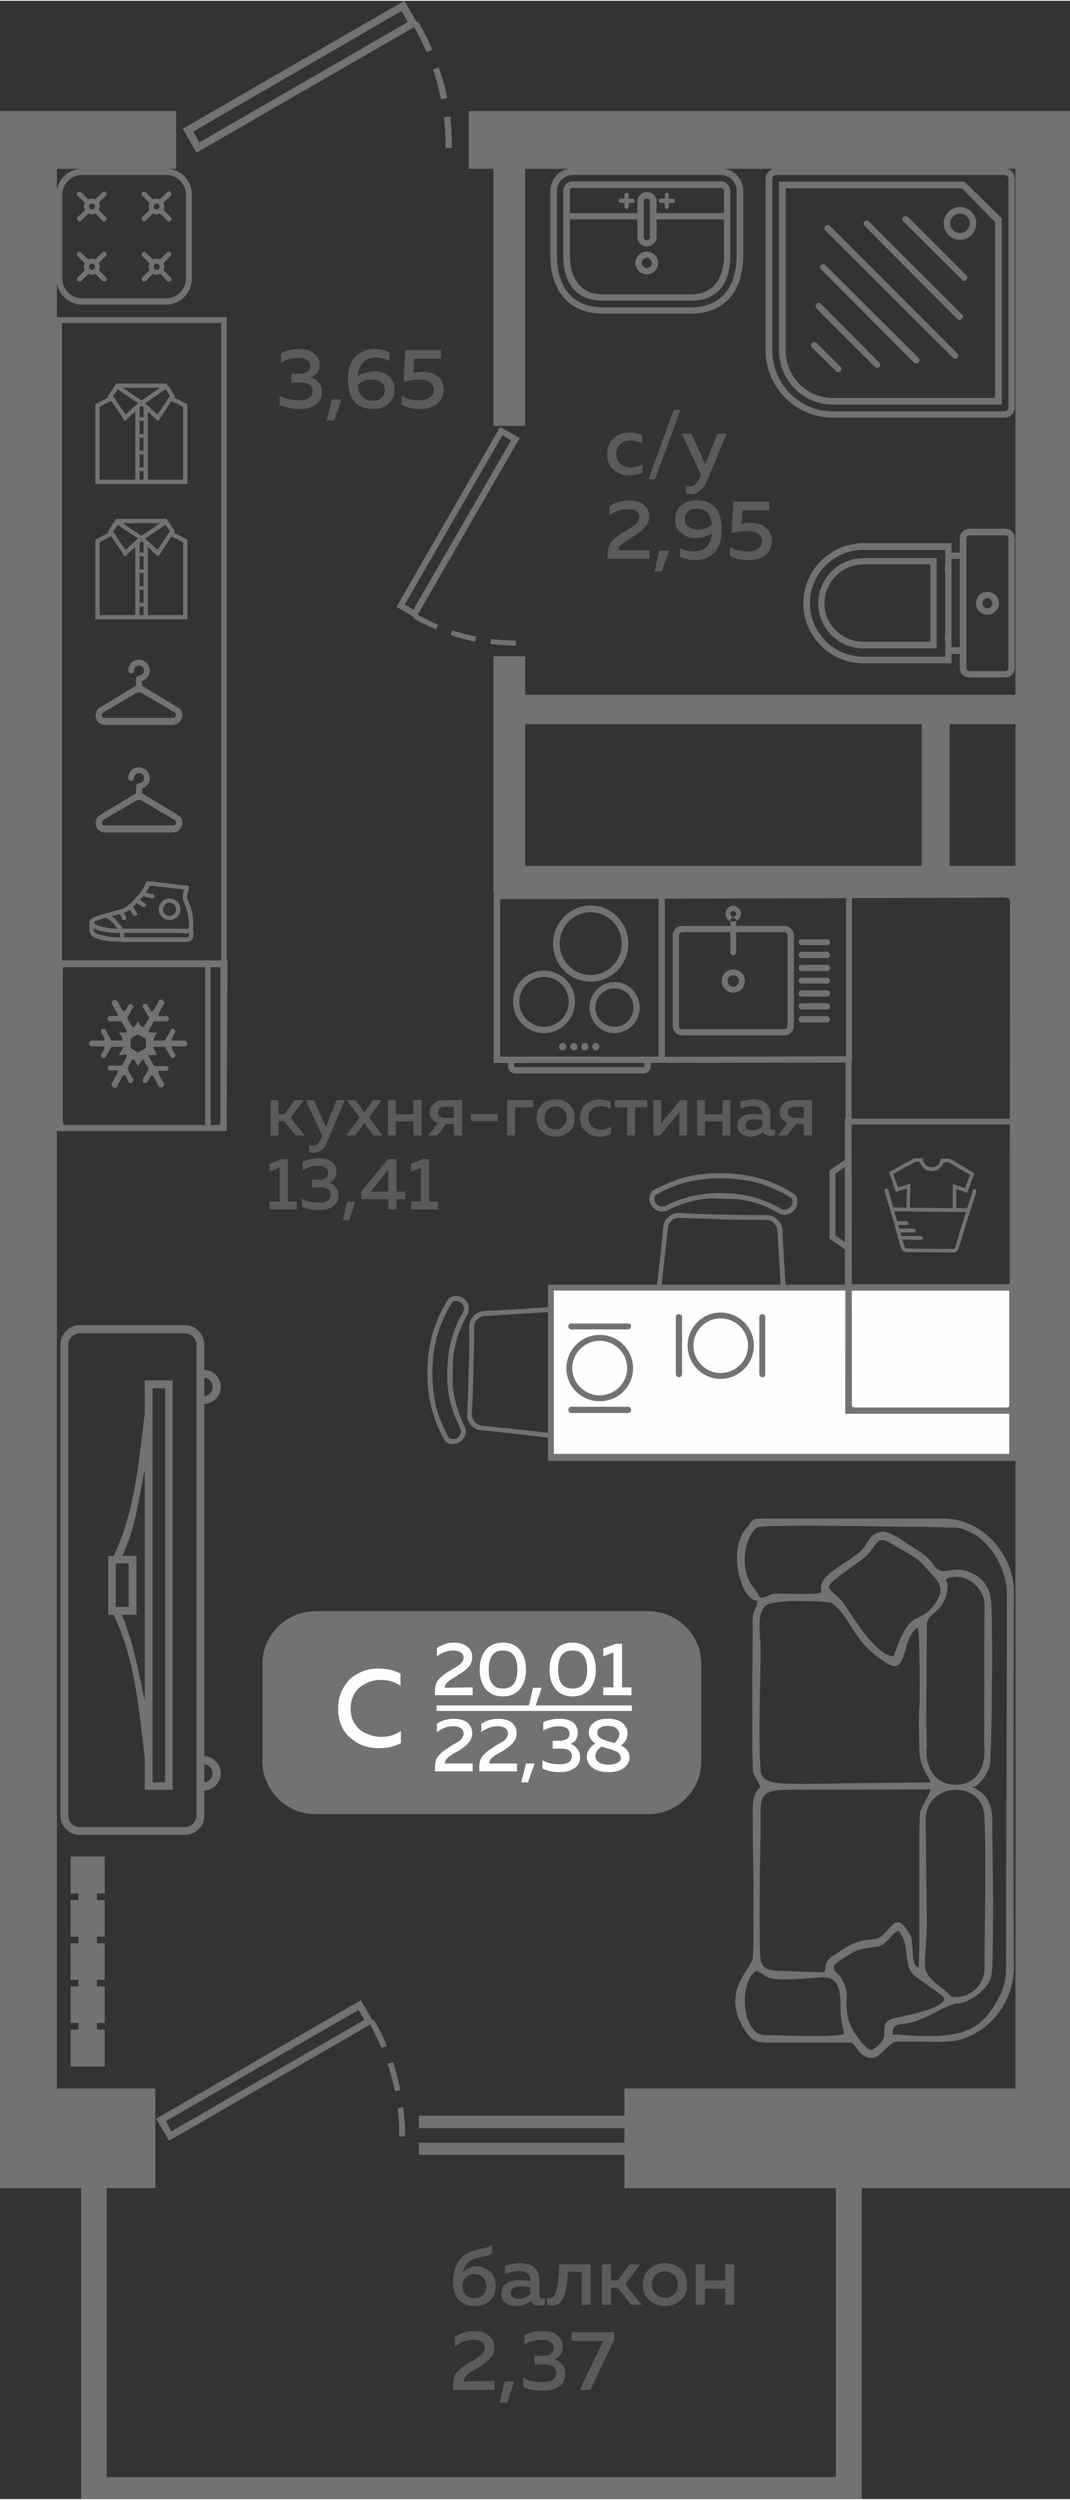 <?xml version="1.0" encoding="UTF-8"?>
<!DOCTYPE svg PUBLIC "-//W3C//DTD SVG 1.1//EN" "http://www.w3.org/Graphics/SVG/1.1/DTD/svg11.dtd">
<!-- Creator: CorelDRAW 2020 (64-Bit) -->
<svg xmlns="http://www.w3.org/2000/svg" xml:space="preserve" width="251px" height="586px" version="1.1" style="shape-rendering:geometricPrecision; text-rendering:geometricPrecision; image-rendering:optimizeQuality; fill-rule:evenodd; clip-rule:evenodd"
viewBox="0 0 27.28 63.65"
 xmlns:xlink="http://www.w3.org/1999/xlink"
 xmlns:xodm="http://www.corel.com/coreldraw/odm/2003">
 <rect x="0" y="0" width="27.28" height="63.65" fill="#333333" stroke="none"/>
 <defs>
  <style type="text/css">
   <![CDATA[
    .fil3 {fill:#FEFEFE}
    .fil0 {fill:#727271}
    .fil4 {fill:#727271}
    .fil1 {fill:#5B5B5B}
    .fil5 {fill:#FEFEFE}
    .fil6 {fill:#FEFEFE;fill-rule:nonzero}
    .fil2 {fill:#727271;fill-rule:nonzero}
   ]]>
  </style>
 </defs>
 <g id="Слой_x0020_1">
  <g id="_2485065810896">
   <g>
    <polygon class="fil0" points="0.28,27.73 0.28,27.06 0,27.06 0,27.73 "/>
    <polygon class="fil0" points="0,4.28 4.49,4.28 4.49,2.81 0,2.81 "/>
    <polygon class="fil0" points="11.95,4.28 27.28,4.28 27.28,2.81 11.95,2.81 "/>
    <polygon class="fil0" points="1.45,54.19 1.45,3.61 0,3.61 0,54.19 "/>
    <polygon class="fil0" points="27.28,3.61 25.89,3.61 25.89,54.19 27.28,54.19 "/>
    <polygon class="fil0" points="26.33,22.71 26.33,22.04 12.58,22.04 12.58,22.71 "/>
    <polygon class="fil0" points="13.39,16.7 12.58,16.7 12.58,22.71 13.39,22.71 "/>
    <polygon class="fil0" points="13.39,3.4 12.58,3.4 12.58,10.83 13.39,10.83 "/>
    <polygon class="fil0" points="24.21,17.68 23.5,17.68 23.5,22.71 24.21,22.71 "/>
    <polygon class="fil0" points="26.05,17.68 13.01,17.68 13.01,18.43 26.05,18.43 "/>
    <polygon class="fil0" points="27.28,5.98 27.23,5.98 27.23,6.73 27.28,6.73 "/>
    <polygon class="fil0" points="27.28,24.32 26.71,24.32 26.71,24.99 27.28,24.99 "/>
    <polygon class="fil0" points="0,5.98 0.15,5.98 0.15,6.73 0,6.73 "/>
    <path class="fil0" d="M4.66 3.26l0.35 0.61 5.55 -3.2c0.12,0.21 0.22,0.42 0.32,0.64l0.14 -0.06c-0.1,-0.25 -0.22,-0.48 -0.36,-0.72l-0.03 0.02 -0.32 -0.55 -5.65 3.26zm6.86 0.49c0,-0.27 -0.01,-0.53 -0.04,-0.8l-0.16 0.02c0.03,0.26 0.04,0.52 0.04,0.78l0.16 0zm-0.12 -1.27c-0.05,-0.27 -0.12,-0.52 -0.21,-0.78l-0.15 0.05c0.09,0.25 0.15,0.5 0.2,0.76l0.16 -0.03zm-1.16 -2.22l0.16 0.28 -5.32 3.07 -0.15 -0.28 5.31 -3.07z"/>
    <polygon class="fil0" points="0,55.73 3.96,55.73 3.96,53.19 0,53.19 "/>
    <polygon class="fil0" points="15.92,55.73 27.28,55.73 27.28,53.19 15.92,53.19 "/>
    <polygon class="fil0" points="21.97,54.9 21.31,54.9 21.31,63.09 2.72,63.09 2.72,54.9 2.07,54.9 2.07,63.09 2.07,63.65 2.72,63.65 21.31,63.65 21.97,63.65 21.97,63.09 "/>
    <path class="fil0" d="M3.98 53.96l0.33 0.56 5.13 -2.96c0.1,0.2 0.2,0.39 0.29,0.6l0.13 -0.06c-0.09,-0.23 -0.2,-0.45 -0.33,-0.66l-0.03 0.02 -0.3 -0.52 -5.22 3.02zm6.35 0.45c0,-0.25 -0.02,-0.49 -0.05,-0.74l-0.14 0.02c0.03,0.24 0.04,0.48 0.04,0.72l0.15 0zm-0.12 -1.18c-0.05,-0.24 -0.11,-0.48 -0.19,-0.71l-0.14 0.04c0.08,0.23 0.14,0.46 0.19,0.7l0.14 -0.03zm-1.07 -2.04l0.15 0.25 -4.92 2.84 -0.14 -0.26 4.91 -2.83z"/>
    <path class="fil1" d="M15.48 11.55c0,-0.18 0.06,-0.31 0.17,-0.41 0.11,-0.09 0.25,-0.14 0.4,-0.14 0.13,0 0.23,0.02 0.32,0.08l0 0.21c-0.08,-0.06 -0.18,-0.09 -0.29,-0.09 -0.1,0 -0.19,0.03 -0.26,0.09 -0.07,0.06 -0.11,0.14 -0.11,0.25 0,0.12 0.04,0.2 0.11,0.26 0.07,0.06 0.16,0.09 0.26,0.09 0.11,0 0.21,-0.03 0.3,-0.08l0 0.21c-0.1,0.05 -0.21,0.07 -0.34,0.07 -0.15,0 -0.28,-0.04 -0.39,-0.14 -0.12,-0.09 -0.17,-0.22 -0.17,-0.4zm1.22 0.64l-0.17 0 0.65 -1.77 0.17 0 -0.65 1.77zm1.28 -0.38l0.31 -0.78 0.24 0 -0.49 1.17c-0.1,0.24 -0.24,0.37 -0.42,0.37 -0.04,0 -0.08,-0.01 -0.13,-0.02l0 -0.2c0.03,0.01 0.07,0.02 0.1,0.02 0.12,0 0.2,-0.08 0.26,-0.25l0.02 -0.05 -0.49 -1.04 0.25 0 0.35 0.78zm-2.44 1.07c0.15,-0.1 0.31,-0.15 0.49,-0.15 0.15,0 0.28,0.03 0.37,0.1 0.1,0.08 0.15,0.18 0.15,0.31 0,0.11 -0.04,0.21 -0.11,0.28 -0.08,0.08 -0.17,0.16 -0.3,0.23 -0.01,0.01 -0.03,0.02 -0.06,0.04 -0.02,0.01 -0.04,0.02 -0.05,0.03 -0.01,0.01 -0.03,0.02 -0.05,0.03 -0.03,0.02 -0.04,0.03 -0.05,0.03 -0.01,0.01 -0.03,0.02 -0.05,0.04 -0.01,0.01 -0.03,0.02 -0.04,0.03 0,0.01 -0.01,0.02 -0.03,0.03 -0.01,0.02 -0.02,0.03 -0.02,0.04 -0.01,0.01 -0.01,0.03 -0.02,0.04 0,0.02 0,0.03 0,0.04l0.79 0 0 0.22 -1.07 0 0 -0.11c0,-0.08 0.01,-0.15 0.04,-0.21 0.02,-0.07 0.06,-0.12 0.11,-0.18 0.06,-0.05 0.11,-0.09 0.14,-0.11 0.03,-0.02 0.08,-0.06 0.17,-0.1 0,-0.01 0.01,-0.01 0.01,-0.02 0.01,0 0.01,0 0.02,0 0.12,-0.07 0.2,-0.13 0.23,-0.16 0.06,-0.05 0.09,-0.12 0.09,-0.19 0,-0.06 -0.03,-0.11 -0.08,-0.14 -0.05,-0.03 -0.12,-0.05 -0.21,-0.05 -0.16,0 -0.32,0.05 -0.47,0.16l0 -0.23zm1.33 1.66l-0.18 0 0.12 -0.53 0.25 0 -0.19 0.53zm0.34 -1.32c0,-0.16 0.06,-0.28 0.16,-0.36 0.1,-0.09 0.23,-0.13 0.39,-0.13 0.22,0 0.38,0.06 0.48,0.19 0.11,0.13 0.16,0.32 0.16,0.56 0,0.25 -0.06,0.45 -0.19,0.58 -0.13,0.13 -0.29,0.19 -0.49,0.19 -0.14,0 -0.26,-0.03 -0.38,-0.08l0 -0.23c0.11,0.06 0.23,0.09 0.35,0.09 0.13,0 0.23,-0.03 0.31,-0.11 0.09,-0.07 0.14,-0.19 0.15,-0.35 -0.13,0.08 -0.28,0.12 -0.43,0.12 -0.13,0 -0.25,-0.04 -0.35,-0.13 -0.11,-0.08 -0.16,-0.19 -0.16,-0.34zm0.57 -0.28c-0.1,0 -0.17,0.02 -0.23,0.06 -0.06,0.05 -0.09,0.12 -0.09,0.21 0,0.09 0.03,0.16 0.1,0.2 0.06,0.04 0.14,0.06 0.23,0.06 0.14,0 0.25,-0.04 0.36,-0.12 -0.03,-0.27 -0.15,-0.41 -0.37,-0.41zm0.92 -0.18l0.91 0 0 0.22 -0.68 0 -0.02 0.35c0.07,-0.02 0.14,-0.03 0.22,-0.03 0.16,0 0.29,0.04 0.39,0.12 0.1,0.07 0.16,0.19 0.16,0.35 0,0.16 -0.06,0.27 -0.17,0.36 -0.12,0.08 -0.26,0.12 -0.43,0.12 -0.18,0 -0.33,-0.03 -0.47,-0.1l0 -0.23c0.12,0.07 0.27,0.11 0.44,0.11 0.12,0 0.21,-0.02 0.27,-0.07 0.07,-0.04 0.11,-0.11 0.11,-0.19 0,-0.17 -0.14,-0.26 -0.4,-0.26 -0.13,0 -0.25,0.02 -0.38,0.06l0.05 -0.81z"/>
    <path class="fil1" d="M8.15 9.28c0,0.07 -0.02,0.14 -0.06,0.2 -0.04,0.05 -0.1,0.09 -0.16,0.12 0.08,0.02 0.14,0.06 0.2,0.13 0.05,0.06 0.08,0.14 0.08,0.24 0,0.14 -0.06,0.25 -0.16,0.32 -0.11,0.07 -0.24,0.11 -0.41,0.11 -0.18,0 -0.35,-0.03 -0.51,-0.1l0 -0.24c0.15,0.08 0.31,0.12 0.49,0.12 0.24,-0.01 0.35,-0.08 0.35,-0.23 0,-0.15 -0.1,-0.22 -0.31,-0.22l-0.23 0 0 -0.23 0.2 0c0.09,0 0.16,-0.01 0.21,-0.05 0.05,-0.03 0.07,-0.08 0.07,-0.14 0,-0.07 -0.03,-0.12 -0.08,-0.16 -0.06,-0.04 -0.13,-0.05 -0.23,-0.05 -0.15,0 -0.3,0.04 -0.44,0.12l0 -0.24c0.14,-0.07 0.29,-0.11 0.47,-0.11 0.16,0 0.28,0.04 0.37,0.11 0.1,0.07 0.15,0.17 0.15,0.3zm0.37 1.41l-0.19 0 0.13 -0.53 0.24 0 -0.18 0.53zm0.6 -1.13c0.14,-0.08 0.28,-0.12 0.43,-0.12 0.14,0 0.26,0.04 0.36,0.12 0.1,0.08 0.15,0.2 0.15,0.35 0,0.15 -0.05,0.27 -0.16,0.36 -0.1,0.09 -0.23,0.13 -0.38,0.13 -0.22,0 -0.39,-0.07 -0.49,-0.19 -0.1,-0.13 -0.16,-0.32 -0.16,-0.56 0,-0.26 0.07,-0.45 0.19,-0.58 0.13,-0.13 0.29,-0.2 0.49,-0.2 0.14,0 0.27,0.03 0.38,0.09l0 0.22c-0.11,-0.06 -0.22,-0.09 -0.35,-0.09 -0.13,0 -0.23,0.04 -0.31,0.11 -0.08,0.08 -0.13,0.19 -0.15,0.36zm0 0.22c0.03,0.27 0.15,0.41 0.38,0.41 0.09,0 0.16,-0.02 0.22,-0.07 0.06,-0.04 0.09,-0.11 0.09,-0.2 0,-0.1 -0.03,-0.16 -0.09,-0.2 -0.06,-0.05 -0.14,-0.07 -0.24,-0.07 -0.13,0 -0.25,0.04 -0.36,0.13zm1.21 -0.88l0.91 0 0 0.22 -0.68 0 -0.02 0.36c0.07,-0.02 0.14,-0.03 0.22,-0.03 0.16,0 0.29,0.04 0.39,0.11 0.11,0.08 0.16,0.2 0.16,0.36 0,0.15 -0.06,0.27 -0.17,0.35 -0.12,0.09 -0.26,0.13 -0.43,0.13 -0.17,0 -0.33,-0.03 -0.47,-0.1l0 -0.23c0.13,0.07 0.27,0.11 0.44,0.11 0.12,0 0.21,-0.03 0.28,-0.07 0.06,-0.04 0.1,-0.11 0.1,-0.19 0,-0.18 -0.13,-0.27 -0.4,-0.27 -0.12,0 -0.25,0.03 -0.37,0.07l0.04 -0.82z"/>
    <path class="fil1" d="M7.1 28.91l-0.2 0 0 -0.9 0.2 0 0 0.36 0.15 0 0.26 -0.36 0.23 0 -0.33 0.45 0.36 0.45 -0.23 0 -0.3 -0.37 -0.14 0 0 0.37zm1.21 -0.22l0.27 -0.68 0.21 0 -0.43 1.02c-0.08,0.21 -0.2,0.32 -0.36,0.32 -0.03,0 -0.07,-0.01 -0.12,-0.02l0 -0.17c0.03,0.01 0.06,0.01 0.1,0.01 0.09,0 0.17,-0.07 0.22,-0.21l0.02 -0.04 -0.43 -0.91 0.21 0 0.31 0.68zm1.2 -0.68l0.22 0 -0.32 0.44 0.34 0.46 -0.23 0 -0.23 -0.32 -0.23 0.32 -0.23 0 0.34 -0.46 -0.33 -0.44 0.23 0 0.22 0.31 0.22 -0.31zm0.58 0.9l-0.2 0 0 -0.9 0.2 0 0 0.36 0.45 0 0 -0.36 0.21 0 0 0.9 -0.21 0 0 -0.36 -0.45 0 0 0.36zm1.06 0l-0.23 0 0.24 -0.32c-0.06,-0.02 -0.11,-0.05 -0.14,-0.1 -0.04,-0.05 -0.06,-0.11 -0.06,-0.17 0,-0.09 0.03,-0.16 0.1,-0.22 0.06,-0.06 0.14,-0.09 0.25,-0.09l0.47 0 0 0.9 -0.21 0 0 -0.29 -0.2 0 -0.22 0.29zm0.06 -0.7c-0.03,0.03 -0.04,0.06 -0.04,0.11 0,0.04 0.01,0.07 0.04,0.1 0.04,0.02 0.08,0.04 0.13,0.04l0.23 0 0 -0.28 -0.23 0c-0.05,0 -0.09,0.01 -0.13,0.03zm0.8 0.15l0.68 0 0 0.18 -0.68 0 0 -0.18zm1.12 0.55l-0.2 0 0 -0.9 0.67 0 0 0.18 -0.47 0 0 0.72zm0.69 -0.1c-0.09,-0.08 -0.14,-0.2 -0.14,-0.35 0,-0.15 0.05,-0.26 0.14,-0.35 0.1,-0.08 0.21,-0.12 0.35,-0.12 0.13,0 0.25,0.04 0.34,0.12 0.1,0.09 0.14,0.2 0.14,0.35 0,0.15 -0.04,0.27 -0.14,0.35 -0.09,0.08 -0.21,0.13 -0.34,0.13 -0.14,0 -0.25,-0.05 -0.35,-0.13zm0.55 -0.14c0.05,-0.05 0.08,-0.12 0.08,-0.21 0,-0.09 -0.03,-0.16 -0.08,-0.21 -0.05,-0.05 -0.12,-0.08 -0.2,-0.08 -0.09,0 -0.16,0.03 -0.21,0.08 -0.05,0.05 -0.08,0.12 -0.08,0.21 0,0.09 0.03,0.16 0.08,0.21 0.05,0.06 0.12,0.08 0.21,0.08 0.08,0 0.15,-0.02 0.2,-0.08zm0.42 -0.2c0,-0.16 0.05,-0.28 0.15,-0.36 0.1,-0.08 0.21,-0.12 0.35,-0.12 0.11,0 0.2,0.02 0.28,0.07l0 0.18c-0.07,-0.05 -0.16,-0.08 -0.25,-0.08 -0.09,0 -0.17,0.03 -0.23,0.08 -0.06,0.05 -0.09,0.12 -0.09,0.22 0,0.1 0.03,0.17 0.09,0.22 0.06,0.05 0.14,0.08 0.22,0.08 0.1,0 0.19,-0.03 0.27,-0.07l0 0.18c-0.09,0.05 -0.19,0.07 -0.3,0.07 -0.13,0 -0.25,-0.04 -0.34,-0.13 -0.1,-0.08 -0.15,-0.19 -0.15,-0.34zm1.4 0.44l-0.2 0 0 -0.72 -0.31 0 0 -0.18 0.82 0 0 0.18 -0.31 0 0 0.72zm0.64 0l-0.17 0 0 -0.9 0.2 0 0 0.59 0.48 -0.59 0.18 0 0 0.9 -0.2 0 0 -0.59 -0.49 0.59zm1.14 0l-0.2 0 0 -0.9 0.2 0 0 0.36 0.45 0 0 -0.36 0.2 0 0 0.9 -0.2 0 0 -0.36 -0.45 0 0 0.36zm1.67 -0.21c0,0.05 0.02,0.07 0.06,0.07 0.02,0 0.04,0 0.06,-0.01l0 0.14c-0.03,0.02 -0.08,0.02 -0.12,0.02 -0.09,0 -0.15,-0.03 -0.18,-0.1 -0.1,0.08 -0.21,0.12 -0.34,0.12 -0.09,0 -0.16,-0.03 -0.23,-0.08 -0.06,-0.04 -0.09,-0.11 -0.09,-0.2 0,-0.1 0.04,-0.18 0.12,-0.23 0.08,-0.05 0.17,-0.07 0.28,-0.07 0.08,0 0.15,0.01 0.24,0.02l0 -0.03c0,-0.05 -0.02,-0.1 -0.06,-0.14 -0.05,-0.03 -0.1,-0.05 -0.18,-0.05 -0.11,0 -0.22,0.02 -0.32,0.07l0 -0.18c0.11,-0.04 0.23,-0.06 0.34,-0.06 0.13,0 0.24,0.03 0.31,0.09 0.07,0.07 0.11,0.17 0.11,0.3l0 0.32zm-0.4 -0.2c-0.06,0 -0.12,0.01 -0.16,0.03 -0.05,0.03 -0.07,0.07 -0.07,0.12 0,0.04 0.01,0.07 0.05,0.1 0.03,0.02 0.07,0.03 0.12,0.03 0.1,0 0.19,-0.04 0.26,-0.11l0 -0.15c-0.07,-0.01 -0.14,-0.02 -0.2,-0.02zm0.83 0.41l-0.23 0 0.24 -0.32c-0.06,-0.02 -0.11,-0.05 -0.14,-0.1 -0.04,-0.05 -0.06,-0.11 -0.06,-0.17 0,-0.09 0.03,-0.16 0.1,-0.22 0.06,-0.06 0.14,-0.09 0.25,-0.09l0.47 0 0 0.9 -0.21 0 0 -0.29 -0.2 0 -0.22 0.29zm0.06 -0.7c-0.03,0.03 -0.04,0.06 -0.04,0.11 0,0.04 0.01,0.07 0.04,0.1 0.04,0.02 0.08,0.04 0.13,0.04l0.23 0 0 -0.28 -0.23 0c-0.05,0 -0.09,0.01 -0.13,0.03zm-12.95 1.3l0.16 0 0 1.08 0.23 0 0 0.2 -0.7 0 0 -0.2 0.26 0 0 -0.86 -0.26 0.1 0 -0.2 0.31 -0.12zm1.4 0.33c0,0.06 -0.02,0.12 -0.05,0.17 -0.04,0.05 -0.08,0.09 -0.14,0.1 0.07,0.03 0.13,0.06 0.17,0.12 0.05,0.05 0.07,0.12 0.07,0.21 0,0.12 -0.05,0.21 -0.14,0.28 -0.09,0.06 -0.21,0.09 -0.35,0.09 -0.16,0 -0.31,-0.03 -0.44,-0.08l0 -0.21c0.12,0.07 0.27,0.1 0.43,0.1 0.2,0 0.3,-0.07 0.3,-0.2 0,-0.13 -0.09,-0.19 -0.27,-0.19l-0.21 0 0 -0.2 0.18 0.01c0.08,0 0.14,-0.02 0.18,-0.05 0.04,-0.03 0.06,-0.07 0.06,-0.13 0,-0.05 -0.02,-0.1 -0.07,-0.13 -0.04,-0.03 -0.11,-0.05 -0.2,-0.05 -0.13,0 -0.26,0.04 -0.38,0.11l0 -0.21c0.12,-0.06 0.26,-0.09 0.41,-0.09 0.14,0 0.24,0.03 0.33,0.09 0.08,0.06 0.12,0.15 0.12,0.26zm0.32 1.23l-0.16 0 0.11 -0.47 0.21 0 -0.16 0.47zm0.99 -1.56l0.22 0 0 0.83 0.22 0 0 0.19 -0.22 0 0 0.26 -0.21 0 0 -0.26 -0.69 0 0 -0.19 0.68 -0.83zm0.01 0.83l0 -0.56 -0.45 0.56 0.45 0zm0.89 -0.83l0.15 0 0 1.08 0.23 0 0 0.2 -0.69 0 0 -0.2 0.25 0 0 -0.86 -0.25 0.1 0 -0.2 0.31 -0.12z"/>
    <path class="fil1" d="M12.64 58.22c0,0.16 -0.05,0.29 -0.15,0.38 -0.1,0.09 -0.23,0.13 -0.39,0.13 -0.16,0 -0.3,-0.05 -0.4,-0.15 -0.1,-0.11 -0.15,-0.26 -0.15,-0.46 0,-0.17 0.03,-0.32 0.09,-0.44 0.06,-0.12 0.13,-0.21 0.23,-0.27 0.09,-0.05 0.17,-0.08 0.27,-0.11 0.09,-0.02 0.17,-0.04 0.24,-0.05 0.07,-0.02 0.12,-0.05 0.16,-0.09l0 0.23c-0.04,0.04 -0.13,0.07 -0.25,0.09 -0.11,0.02 -0.21,0.05 -0.28,0.09 -0.11,0.06 -0.18,0.17 -0.22,0.33 0.03,-0.05 0.08,-0.1 0.15,-0.13 0.06,-0.03 0.13,-0.05 0.21,-0.05 0.14,0 0.25,0.05 0.35,0.14 0.09,0.09 0.14,0.21 0.14,0.36zm-0.85 0.01c0,0.08 0.02,0.15 0.08,0.21 0.05,0.06 0.13,0.09 0.22,0.09 0.1,0 0.18,-0.03 0.23,-0.08 0.05,-0.06 0.08,-0.14 0.08,-0.22 0,-0.09 -0.03,-0.16 -0.08,-0.22 -0.05,-0.06 -0.13,-0.09 -0.23,-0.09 -0.09,0 -0.17,0.03 -0.22,0.09 -0.06,0.07 -0.08,0.14 -0.08,0.22zm1.96 0.23c0,0.06 0.02,0.08 0.07,0.08 0.02,0 0.04,0 0.07,-0.01l0 0.16c-0.04,0.02 -0.09,0.03 -0.14,0.03 -0.11,0 -0.18,-0.04 -0.21,-0.12 -0.11,0.09 -0.24,0.13 -0.39,0.13 -0.1,0 -0.19,-0.02 -0.26,-0.08 -0.07,-0.06 -0.11,-0.13 -0.11,-0.23 0,-0.13 0.05,-0.21 0.14,-0.27 0.09,-0.06 0.2,-0.08 0.33,-0.08 0.08,0 0.17,0.01 0.27,0.03l0 -0.04c0,-0.07 -0.03,-0.12 -0.07,-0.16 -0.05,-0.04 -0.12,-0.06 -0.21,-0.06 -0.12,0 -0.25,0.03 -0.37,0.08l0 -0.21c0.14,-0.05 0.27,-0.07 0.4,-0.07 0.15,0 0.27,0.04 0.35,0.11 0.09,0.08 0.13,0.19 0.13,0.34l0 0.37zm-0.46 -0.23c-0.07,0 -0.14,0.01 -0.19,0.04 -0.05,0.03 -0.08,0.07 -0.08,0.13 0,0.05 0.02,0.09 0.06,0.11 0.04,0.03 0.08,0.04 0.14,0.04 0.11,0 0.21,-0.04 0.3,-0.12l0 -0.17c-0.09,-0.02 -0.16,-0.03 -0.23,-0.03zm1.19 -0.37c-0.01,0.14 -0.02,0.26 -0.03,0.35 -0.02,0.1 -0.04,0.19 -0.07,0.27 -0.03,0.08 -0.07,0.14 -0.11,0.18 -0.05,0.04 -0.11,0.06 -0.17,0.06 -0.05,0 -0.1,-0.01 -0.15,-0.02l0 -0.19c0.03,0.01 0.05,0.02 0.07,0.02 0.08,0 0.14,-0.07 0.17,-0.22 0.04,-0.14 0.06,-0.36 0.07,-0.64l0.8 0 0 1.03 -0.23 0 0 -0.84 -0.35 0zm1.1 0.84l-0.23 0 0 -1.03 0.23 0 0 0.41 0.17 0 0.3 -0.41 0.27 0 -0.38 0.51 0.42 0.52 -0.27 0 -0.34 -0.43 -0.17 0 0 0.43zm0.98 -0.11c-0.11,-0.1 -0.17,-0.23 -0.17,-0.4 0,-0.18 0.06,-0.31 0.17,-0.41 0.11,-0.09 0.24,-0.14 0.39,-0.14 0.16,0 0.29,0.05 0.4,0.14 0.11,0.1 0.17,0.23 0.17,0.41 0,0.17 -0.06,0.3 -0.17,0.4 -0.11,0.09 -0.24,0.14 -0.4,0.14 -0.15,0 -0.28,-0.05 -0.39,-0.14zm0.63 -0.16c0.06,-0.06 0.09,-0.14 0.09,-0.24 0,-0.1 -0.03,-0.19 -0.09,-0.25 -0.06,-0.06 -0.14,-0.09 -0.24,-0.09 -0.09,0 -0.17,0.03 -0.23,0.09 -0.06,0.06 -0.1,0.15 -0.1,0.25 0,0.1 0.04,0.18 0.1,0.24 0.06,0.06 0.14,0.09 0.23,0.09 0.1,0 0.18,-0.03 0.24,-0.09zm0.78 0.27l-0.23 0 0 -1.03 0.23 0 0 0.41 0.52 0 0 -0.41 0.23 0 0 1.03 -0.23 0 0 -0.41 -0.52 0 0 0.41zm-6.37 0.82c0.14,-0.1 0.31,-0.15 0.49,-0.15 0.15,0 0.27,0.03 0.37,0.11 0.1,0.07 0.14,0.17 0.14,0.3 0,0.11 -0.03,0.21 -0.11,0.29 -0.07,0.07 -0.17,0.15 -0.29,0.23 -0.01,0 -0.03,0.01 -0.06,0.03 -0.03,0.01 -0.04,0.02 -0.05,0.03 -0.02,0.01 -0.03,0.02 -0.06,0.03 -0.02,0.02 -0.04,0.03 -0.05,0.04 -0.01,0 -0.02,0.01 -0.04,0.03 -0.02,0.01 -0.03,0.02 -0.04,0.03 -0.01,0.01 -0.02,0.02 -0.03,0.04 -0.01,0.01 -0.02,0.02 -0.02,0.03 -0.01,0.01 -0.01,0.03 -0.02,0.04 0,0.02 -0.01,0.03 -0.01,0.05l0.79 -0.01 0 0.23 -1.06 0 0 -0.12c0,-0.08 0.01,-0.15 0.03,-0.21 0.02,-0.06 0.06,-0.12 0.12,-0.17 0.06,-0.06 0.1,-0.09 0.13,-0.12 0.03,-0.02 0.09,-0.05 0.17,-0.1 0.01,-0.01 0.02,-0.01 0.02,-0.01 0.01,-0.01 0.01,-0.01 0.02,-0.01 0.12,-0.07 0.2,-0.12 0.23,-0.16 0.06,-0.05 0.09,-0.12 0.09,-0.18 0,-0.07 -0.03,-0.12 -0.08,-0.15 -0.05,-0.03 -0.12,-0.05 -0.22,-0.05 -0.16,0 -0.31,0.06 -0.46,0.17l0 -0.24zm1.33 1.67l-0.19 0 0.13 -0.54 0.24 0 -0.18 0.54zm1.42 -1.42c0,0.08 -0.02,0.14 -0.06,0.2 -0.04,0.06 -0.09,0.1 -0.16,0.12 0.08,0.02 0.15,0.07 0.2,0.13 0.06,0.06 0.08,0.14 0.08,0.25 0,0.14 -0.05,0.24 -0.16,0.31 -0.1,0.08 -0.24,0.11 -0.4,0.11 -0.19,0 -0.36,-0.03 -0.51,-0.09l0 -0.24c0.14,0.08 0.3,0.11 0.49,0.11 0.23,0 0.35,-0.08 0.35,-0.23 0,-0.15 -0.11,-0.22 -0.32,-0.22l-0.23 0 0 -0.22 0.21 0c0.09,0 0.15,-0.02 0.2,-0.05 0.05,-0.04 0.08,-0.09 0.08,-0.15 0,-0.07 -0.03,-0.12 -0.09,-0.15 -0.05,-0.04 -0.13,-0.06 -0.23,-0.06 -0.15,0 -0.29,0.04 -0.43,0.12l0 -0.23c0.13,-0.08 0.29,-0.11 0.47,-0.11 0.15,0 0.28,0.03 0.37,0.11 0.09,0.07 0.14,0.17 0.14,0.29zm0.22 -0.37l1.09 0 0 0.19 -0.61 1.28 -0.27 0 0.6 -1.25 -0.81 0 0 -0.22z"/>
    <g>
     <polygon class="fil0" points="21.04,54.88 21.04,54.57 10.68,54.57 10.68,54.88 "/>
     <polygon class="fil0" points="21.04,54.2 21.04,53.88 10.68,53.88 10.68,54.2 "/>
    </g>
    <polygon class="fil0" points="27.28,52.11 27.25,52.11 27.25,31.99 27.28,31.99 "/>
    <polygon class="fil0" points="0.04,6.72 0.04,27.06 0,27.06 0,6.72 "/>
    <g>
     <g>
      <path class="fil0" d="M25.85 50.09c0,0.84 -0.54,1.6 -1.35,1.85 -0.21,0.07 -0.57,0.06 -0.79,0.06 -0.11,0 -0.87,-0.02 -0.92,0.01 -0.09,0.04 -0.26,0.23 -0.33,0.29 -0.21,0.19 -0.43,0.12 -0.59,-0.09 -0.16,-0.22 -0.1,-0.19 -0.39,-0.19l-1.9 0c-0.32,0 -0.43,-0.06 -0.6,-0.33 -0.24,-0.37 -0.31,-0.76 -0.14,-1.17 0.06,-0.14 0.14,-0.26 0.22,-0.39 0.04,-0.06 0.12,-0.18 0.13,-0.25 0.02,-0.27 0.02,-0.55 0.02,-0.82 0,-0.38 0,-0.76 0,-1.13 -0.01,-0.62 -0.02,-1.24 -0.02,-1.86 0,-0.18 0.03,-0.42 0.18,-0.54l0.01 -0.01 0 -0.01c-0.03,-0.13 -0.16,-0.28 -0.18,-0.4 -0.01,-0.06 -0.01,-0.15 -0.01,-0.21 0,-0.15 -0.01,-0.29 -0.01,-0.44 0,-0.42 0,-0.84 0,-1.27 0,-0.61 0.01,-1.23 0.01,-1.85 0,-0.1 0,-0.21 0.03,-0.3 0.02,-0.05 0.04,-0.09 0.06,-0.14 0.02,-0.04 0.02,-0.08 0.02,-0.12l0.01 -0.02 -0.02 0c-0.15,-0.01 -0.27,-0.19 -0.33,-0.31 -0.1,-0.21 -0.15,-0.45 -0.17,-0.68 -0.01,-0.27 0.03,-0.6 0.21,-0.82 0.2,-0.23 0.12,-0.28 0.46,-0.28l4.61 0c0.97,0 1.78,0.92 1.78,1.86 -0.01,3.19 -0.02,6.37 0,9.56zm-1 -4.59l-0.07 0 0.06 0.03c0.12,0.07 0.21,0.13 0.3,0.24 0.12,0.17 0.16,0.4 0.16,0.6 0,0.65 0.01,1.3 0.02,1.94 0,0.43 0,0.85 -0.01,1.27 0,0.16 0,0.32 -0.01,0.47 0,0.09 -0.01,0.2 -0.03,0.28 -0.06,0.32 -0.55,0.69 -0.87,0.69 -0.14,0 -0.63,0.27 -0.77,0.34 -0.17,0.07 -0.37,0.16 -0.56,0.18 -0.18,0.02 -0.31,0.02 -0.31,0.25l0 0.02 0.02 0c0.59,0.04 1.46,0.13 2,-0.16 0.24,-0.13 0.42,-0.33 0.56,-0.56 0.18,-0.28 0.31,-0.58 0.31,-0.92 0,-3.23 0.02,-6.46 0.02,-9.68 -0.06,-0.7 -0.56,-1.48 -1.29,-1.59 -0.06,-0.01 -0.17,0 -0.23,0 -0.2,-0.01 -0.39,-0.01 -0.58,-0.02 -0.57,0 -1.14,-0.01 -1.72,-0.02 -0.25,0 -2.4,-0.03 -2.53,0.03 -0.16,0.08 -0.26,0.36 -0.3,0.52 -0.07,0.29 -0.04,0.6 0.09,0.86 0.07,0.14 0.19,0.25 0.25,0.38 0.05,0.1 0.27,-0.05 0.34,-0.06 0.22,-0.03 1.13,0.04 1.23,-0.04l0.01 -0.01 0 -0.01c-0.01,-0.05 -0.01,-0.1 -0.01,-0.14 0.09,-0.43 0.96,-0.68 1.16,-1.08 0.34,-0.63 0.82,-0.12 1.23,0.12 0.18,0.1 0.39,0.27 0.5,0.44 0.04,0.06 0.09,0.11 0.17,0.13 0.1,0.02 0.26,-0.02 0.37,-0.03 0.21,-0.01 0.39,0.06 0.56,0.17 0.23,0.16 0.33,0.39 0.35,0.66 0.02,0.26 0.02,0.54 0.02,0.8 0.01,0.41 0.01,0.82 0,1.24 0,0.46 -0.01,0.93 -0.02,1.4 0,0.17 -0.01,0.33 -0.02,0.49 0,0.06 0,0.18 -0.02,0.24 -0.05,0.2 -0.2,0.42 -0.38,0.53zm-1.47 -4.04c-0.14,0.09 -0.21,0.28 -0.26,0.43 -0.04,0.13 -0.11,0.46 -0.24,0.52 -0.08,0.04 -0.16,0 -0.23,-0.03 -0.3,-0.18 -0.54,-0.38 -0.75,-0.66 -0.15,-0.21 -0.27,-0.43 -0.43,-0.64 -0.08,-0.1 -0.17,-0.19 -0.27,-0.26 -0.05,-0.04 -0.77,-0.05 -0.86,-0.05 -0.17,0 -0.69,0.01 -0.82,0.12 -0.24,0.2 -0.13,0.76 -0.13,1.04 0,0.51 -0.01,1.01 -0.02,1.52 -0.01,0.54 -0.01,1.09 0.02,1.63 0.02,0.43 0.71,0.32 0.99,0.35l3.34 -0.04 0 -0.01c0,-0.03 -0.12,-0.23 -0.14,-0.27 -0.09,-0.17 -0.14,-0.35 -0.14,-0.55 0,-0.37 -0.03,-0.73 0,-1.1 0.02,-0.2 0.01,-1.9 -0.04,-2l-0.01 -0.01 -0.01 0.01zm0.78 -1.12c0,0.24 -0.06,0.44 -0.22,0.62 -0.09,0.09 -0.25,0.2 -0.29,0.31 -0.02,0.03 -0.02,0.06 -0.02,0.1 0,0.52 -0.01,1.04 -0.01,1.56 0,0.51 -0.01,1.03 0.01,1.53 -0.06,0.51 0.18,0.99 0.74,0.99 0.56,0 0.78,-0.51 0.72,-1l0.01 -3.59c0,-0.45 -0.54,-0.87 -0.97,-0.65l-0.01 0.01 0 0.01c0.01,0.05 0.02,0.07 0.04,0.11zm0.21 10.52c0.4,0 0.73,-0.33 0.73,-0.73 0,-0.63 0.01,-1.27 0.02,-1.91 0,-0.41 0,-0.81 0,-1.21 -0.01,-0.27 -0.01,-0.56 -0.03,-0.83 -0.1,-0.85 -1.49,-0.8 -1.49,0.17l0.03 2.59c0,0.28 -0.02,0.55 -0.04,0.83 -0.01,0.14 -0.02,0.3 0.02,0.43 0.07,0.19 0.35,0.39 0.5,0.51 0.12,0.09 0.09,0.15 0.26,0.15zm-0.95 -0.77c0.01,-0.06 0.01,-0.16 0.01,-0.22 0,-0.16 0.01,-0.31 0.01,-0.46 0,-0.43 0,-0.87 0,-1.3 0,-0.44 0,-0.88 0,-1.31 0,-0.16 0,-0.31 0.01,-0.46 0,-0.04 0,-0.17 0.01,-0.21 0.02,-0.03 0.03,-0.07 0.05,-0.11 0.05,-0.12 0.18,-0.31 0.21,-0.43l0.01 -0.02 -3.61 0.01c-0.8,0 -0.73,0.2 -0.73,0.92 0,0.55 -0.02,1.1 -0.02,1.65 0,0.34 -0.01,0.68 0,1.02 0,0.23 0,0.47 0.02,0.71 0.03,0.36 0.42,0.3 0.68,0.32l0.85 0.03c0.04,0 0.09,0 0.11,-0.03 0.02,-0.03 0.01,-0.12 0.02,-0.16 0.03,-0.11 0.13,-0.2 0.22,-0.25 0.36,-0.24 0.54,-0.38 0.99,-0.4 0.45,-0.02 0.51,-0.92 0.97,-0.07 0.02,0.04 0.03,0.32 0.04,0.38 0,0.09 0.02,0.37 0.12,0.4l0.02 0.01 0.01 -0.02zm-2.05 -0.13c-0.06,0.05 -0.11,0.06 -0.11,0.15 0,0.12 0.15,0.17 0.2,0.28 0.06,0.12 0.13,0.28 0.13,0.42 0,0.06 -0.01,0.12 -0.01,0.18 0,0.1 0.01,0.2 0.02,0.29 0.01,0.15 0.09,0.32 0.16,0.45 0.06,0.09 0.33,0.51 0.47,0.47 0.1,-0.03 0.27,-0.2 0.3,-0.3 0.03,-0.11 0,-0.24 0.03,-0.33 0.04,-0.13 0.25,-0.18 0.37,-0.2 0.12,-0.03 1.44,-0.27 1.07,-0.56 -0.18,-0.13 -0.36,-0.26 -0.54,-0.39 -0.08,-0.06 -0.18,-0.12 -0.24,-0.21 -0.07,-0.12 -0.1,-0.34 -0.11,-0.47 -0.04,-0.26 -0.04,-0.34 -0.19,-0.56l-0.01 -0.01 -0.01 0.01c-0.18,0.04 -0.27,0.36 -0.55,0.4 -0.49,0.05 -0.57,0.1 -0.98,0.38zm0.14 1.83c0,-0.02 0,-0.04 0,-0.06 -0.02,-0.08 -0.04,-0.15 -0.05,-0.22 -0.02,-0.12 -0.03,-0.23 -0.03,-0.34 0,-0.21 0.01,-0.62 -0.2,-0.75 -0.11,-0.08 -0.29,-0.07 -0.43,-0.05 -0.24,0.01 -0.46,0.04 -0.7,0.04 -0.21,0 -0.47,0.01 -0.64,-0.12 -0.06,-0.05 -0.11,-0.07 -0.18,-0.09l-0.01 0 0 0c-0.44,0.29 -0.36,1.63 0.23,1.63 0.32,0 0.65,0.02 0.98,0.02 0.2,0 0.39,0 0.59,0 0.14,-0.01 0.3,-0.01 0.43,-0.04l0.01 -0.01 0 -0.01zm1.28 -9.62c0.08,-0.24 0.19,-0.55 0.34,-0.75 0.08,-0.12 0.16,-0.17 0.28,-0.23 0.18,-0.09 0.27,-0.14 0.4,-0.31 0.35,-0.48 0.09,-0.61 -0.23,-0.99 -0.22,-0.26 -0.54,-0.38 -0.82,-0.56 -0.09,-0.06 -0.22,-0.14 -0.33,-0.1 -0.07,0.03 -0.14,0.14 -0.18,0.2 -0.09,0.12 -0.18,0.22 -0.31,0.31 -0.21,0.15 -0.43,0.3 -0.63,0.47 -0.06,0.04 -0.18,0.14 -0.17,0.22 0.01,0.06 0.09,0.12 0.14,0.16 0.09,0.08 0.18,0.16 0.25,0.27 0.22,0.33 0.82,1.31 1.25,1.32l0.01 0 0 -0.01z"/>
      <g>
       <g>
        <path class="fil0" d="M1.51 28.8c-0.04,0 -0.05,-0.01 -0.07,-0.03 0,-0.04 0,-0.06 -0.01,-0.09 -0.01,-0.07 0.01,-0.03 0.01,-0.08l-0.01 -0.06 0 -4.09 0.22 0c0.01,0 0.03,0 0.05,0l3.78 0c0.03,0 0.07,0 0.1,0l0.21 0c0.01,0.01 0.01,0.03 0.01,0.05 -0.01,1.27 -0.01,1.93 -0.02,4.05 0,0.12 0.02,0.12 -0.01,0.24 -0.02,0.01 -0.02,0.01 -0.05,0.01l-4.21 0zm3.86 -4.18l0 4.02 0.18 0c0.04,0 0.07,-0.02 0.07,-0.05l0 -3.91c0,-0.03 0,-0.03 -0.01,-0.05 -0.02,-0.01 -0.02,-0.01 -0.05,-0.01l-0.19 0zm-0.14 4.02l0 -4.02 -3.56 0c-0.03,0 -0.03,0 -0.05,0.01 -0.01,0.02 -0.01,0.03 -0.02,0.06l0 3.85c0.01,0.04 0.01,0.06 0.02,0.09 0.02,0.01 0.02,0.01 0.05,0.01l3.56 0z"/>
        <path class="fil0" d="M4 26.86c-0.01,0 -0.02,0 -0.04,0l-0.19 0 0.09 0.16c0.02,0.03 0.04,0.06 0.05,0.1l0.02 0.02 0.02 0c0.03,0 0.06,0 0.09,0l0.22 0c0.01,0.01 0.03,0.04 0.04,0.07l-0.03 0.05c-0.01,0 -0.02,0 -0.03,0 -0.06,0 -0.11,0 -0.16,0l-0.05 0.01 0.01 0.04c0,0.03 0.04,0.1 0.06,0.13l0.08 0.15c0.01,0 0.01,0.01 0.01,0.02 -0.01,0.02 -0.03,0.05 -0.04,0.07l-0.09 0 -0.06 -0.11c-0.02,-0.04 -0.04,-0.09 -0.07,-0.13 -0.01,-0.02 -0.02,-0.04 -0.05,-0.05l-0.04 -0.01 -0.01 0.04c-0.02,0.04 -0.06,0.1 -0.09,0.15 0,0 -0.01,0 -0.01,0 -0.02,0 -0.05,0 -0.07,0 0,0 -0.01,-0.02 -0.01,-0.02 0,-0.02 -0.01,-0.03 -0.02,-0.05 0.01,-0.01 0.02,-0.03 0.02,-0.04 0.03,-0.06 0.07,-0.11 0.1,-0.17 0.02,-0.03 0.05,-0.06 0.03,-0.1 -0.02,-0.05 -0.08,-0.12 -0.1,-0.17l-0.01 -0.06 -0.05 0.04c-0.03,0.01 -0.03,0.03 -0.05,0.06l-0.05 0.08 -0.06 -0.09c-0.01,-0.03 -0.02,-0.06 -0.05,-0.07l-0.05 -0.01 -0.01 0.05c0,0 -0.01,0.02 -0.02,0.03 0,0.01 -0.01,0.01 -0.01,0.02l-0.03 0.05c-0.05,0.09 -0.04,0.1 0.01,0.19l0.1 0.17c0,0 0.01,0.01 0.01,0.01 -0.01,0.02 -0.02,0.04 -0.03,0.05 0,0 -0.01,0.02 -0.01,0.03 -0.01,0 -0.06,0 -0.08,0l-0.03 -0.07c-0.02,-0.03 -0.04,-0.07 -0.05,-0.1l-0.03 -0.04 -0.04 0.03c-0.02,0.01 -0.02,0.01 -0.03,0.03l-0.03 0.06c-0.01,0.01 -0.01,0.03 -0.02,0.04 0,0.01 -0.01,0.01 -0.01,0.02 -0.02,0.03 -0.06,0.11 -0.08,0.15 -0.03,0 -0.07,0 -0.09,0 0,-0.01 0,-0.02 -0.01,-0.02 -0.01,-0.02 -0.02,-0.05 -0.03,-0.07 0.01,-0.02 0.04,-0.07 0.05,-0.09l0.06 -0.11c0.02,-0.03 0.04,-0.07 0.05,-0.1l0 -0.05 -0.05 0c-0.03,0 -0.07,0 -0.1,0 -0.03,0 -0.05,0 -0.08,0 -0.01,-0.02 -0.03,-0.04 -0.03,-0.05 0,-0.01 0.03,-0.05 0.03,-0.06 0.01,0 0.01,-0.01 0.01,-0.01 0.05,-0.01 0.13,0 0.18,0 0.04,0 0.08,0 0.12,0l0.02 0 0.02 -0.02c0.02,-0.04 0.1,-0.18 0.11,-0.21l0 -0.05 -0.05 0c-0.04,0 -0.1,0.01 -0.15,0.01 0.02,-0.04 0.04,-0.07 0.06,-0.1 0.01,-0.02 0.02,-0.03 0.03,-0.05l0.03 -0.06 -0.31 0 -0.15 0.27c-0.01,0 -0.01,0.01 -0.01,0.01 -0.02,0 -0.06,0 -0.08,0 0,-0.01 -0.01,-0.02 -0.01,-0.03 -0.01,0 -0.02,-0.02 -0.02,-0.03 0.02,-0.04 0.04,-0.08 0.06,-0.12 0.01,-0.02 0.03,-0.04 0.03,-0.06l0 -0.05 -0.04 0c-0.09,0 -0.18,0 -0.26,0 -0.02,0 -0.04,0 -0.05,0 0,-0.01 -0.01,-0.01 -0.01,-0.02 -0.01,-0.01 -0.03,-0.04 -0.04,-0.05 0.01,-0.02 0.03,-0.05 0.04,-0.06 0,-0.01 0.01,-0.01 0.01,-0.02 0.04,0 0.13,0 0.18,0 0.04,0 0.09,0 0.13,0l0.04 0 0 -0.05c0,-0.03 -0.04,-0.08 -0.05,-0.11 -0.01,-0.01 -0.04,-0.06 -0.04,-0.07 0,-0.01 0.02,-0.04 0.02,-0.05 0,0 0,-0.01 0.01,-0.01 0,0 0,0 0,0 0.06,0 0.07,-0.02 0.1,0.03l0.06 0.12c0.03,0.04 0.05,0.08 0.07,0.12l0.02 0.02 0.02 0c0.03,0 0.07,0 0.1,0 0.04,0 0.07,0 0.1,0l0.05 0 0 -0.05c-0.01,-0.05 -0.05,-0.1 -0.09,-0.15l0.21 -0.01 -0.02 -0.05c-0.01,-0.04 -0.04,-0.08 -0.06,-0.11l-0.06 -0.12 -0.03 0c-0.08,0 -0.16,0 -0.25,0 -0.01,0 -0.03,0 -0.05,0 0,-0.01 -0.01,-0.03 -0.02,-0.03 0,-0.01 -0.01,-0.03 -0.02,-0.03 0.01,-0.01 0.02,-0.04 0.03,-0.05 0,-0.01 0.01,-0.01 0.01,-0.02 0,0 0,0 0,0l0.25 -0.01 -0.09 -0.17c-0.01,-0.01 -0.01,-0.02 -0.02,-0.03l-0.06 -0.1c0,-0.01 0,-0.01 -0.01,-0.02 0.01,-0.02 0.03,-0.06 0.04,-0.08 0.01,0 0.03,0 0.04,0 0.01,0 0.03,0 0.05,0 0.02,0.03 0.04,0.06 0.05,0.08l0.08 0.14c0.01,0.02 0.02,0.04 0.04,0.05l0.02 0.02 0.03 -0.02c0.03,-0.02 0.05,-0.07 0.07,-0.11 0,-0.01 0.02,-0.04 0.03,-0.05 0.02,0 0.06,-0.01 0.07,0 0.01,0 0.03,0.03 0.03,0.04 0.01,0 0.01,0.01 0.02,0.02 -0.01,0.01 -0.02,0.03 -0.03,0.03 -0.03,0.06 -0.06,0.12 -0.09,0.18 -0.02,0.02 -0.04,0.05 -0.04,0.08 0,0.02 0.1,0.2 0.12,0.22l0.03 0.01 0.02 -0.01c0.03,-0.02 0.03,-0.04 0.05,-0.06 0.01,-0.02 0.03,-0.06 0.04,-0.09 0.04,0.06 0.07,0.14 0.12,0.15l0.04 0.01 0.01 -0.04c0,0 0.01,-0.01 0.01,-0.01 0.02,-0.04 0.1,-0.15 0.11,-0.18 0,-0.03 -0.05,-0.1 -0.07,-0.13l-0.05 -0.1c-0.01,-0.01 -0.04,-0.05 -0.05,-0.07 0.01,-0.02 0.03,-0.04 0.04,-0.06 0.01,0 0.02,0 0.04,0 0.01,0 0.02,0 0.04,0l0.11 0.2 0.04 -0.03c0.02,-0.01 0.02,-0.03 0.04,-0.05l0.06 -0.11c0.02,-0.03 0.03,-0.06 0.05,-0.08 0,-0.01 0.01,-0.04 0.02,-0.04l0.08 0c0,0 0,0 0,0l0.04 0.06c0,0 0.01,0.01 0.01,0.01 -0.01,0.02 -0.02,0.04 -0.03,0.06 -0.02,0.02 -0.03,0.04 -0.04,0.07 -0.02,0.03 -0.08,0.14 -0.08,0.17l-0.01 0.05 0.05 0c0.06,0 0.12,-0.01 0.18,0 0.01,0 0.01,0 0.01,0 0,0 0,0.01 0.01,0.02 0,0.01 0.01,0.03 0.02,0.05 -0.01,0.02 -0.03,0.04 -0.04,0.06 -0.11,0 -0.21,0 -0.32,0l-0.03 0 -0.06 0.12c-0.02,0.04 -0.05,0.07 -0.06,0.11l-0.01 0.05 0.06 0c0.03,0 0.07,0.01 0.11,0.01 0.02,0 0.04,0 0.05,0 -0.03,0.04 -0.07,0.1 -0.08,0.14l-0.02 0.06 0.06 0c0.04,0 0.07,0 0.1,0l0.08 0c0.05,0 0.07,-0.02 0.09,-0.06 0.01,-0.02 0.01,-0.03 0.02,-0.04l0.09 -0.15c0,-0.02 0.01,-0.04 0.02,-0.05 0.01,0 0.02,0 0.03,0 0.01,0 0.02,0 0.03,0 0,0 0.01,0 0.01,0 0.01,0.02 0.03,0.05 0.04,0.07 -0.02,0.05 -0.08,0.12 -0.09,0.18l-0.02 0.05 0.32 0c0.01,0 0.04,0 0.05,0l0.04 0.08c0,0 0,0 0,0 -0.01,0.02 -0.03,0.04 -0.04,0.07 -0.02,0 -0.04,0 -0.06,0l-0.31 0 0.02 0.06c0.01,0.05 0.07,0.12 0.09,0.17 -0.01,0.02 -0.02,0.04 -0.04,0.06 -0.01,0 -0.02,0 -0.03,0 -0.02,0 -0.03,0 -0.04,0 -0.02,-0.04 -0.05,-0.08 -0.07,-0.11 -0.02,-0.04 -0.06,-0.11 -0.08,-0.14l0 -0.03 -0.04 0c-0.03,0 -0.07,0 -0.11,0l-0.17 0 0.1 0.21zm-0.38 -0.12c0.03,-0.02 0.1,-0.05 0.1,-0.09l0 -0.17c0,-0.04 -0.03,-0.06 -0.06,-0.07l-0.13 -0.07 -0.01 0c-0.03,0 -0.08,0.03 -0.1,0.04 -0.02,0.01 -0.03,0.02 -0.04,0.02 -0.02,0.02 -0.05,0.04 -0.05,0.07l0 0.17c0,0.03 0.01,0.04 0.03,0.06l0.12 0.07c0,0.01 0.01,0.01 0.01,0.02l0.02 0.01 0.11 -0.06z"/>
       </g>
       <path class="fil0" d="M1.59 4.94l0 2.14c0,0.28 0.23,0.5 0.5,0.5l2.15 0c0.27,0 0.5,-0.22 0.5,-0.5l0 -2.14c0,-0.28 -0.23,-0.5 -0.5,-0.5l-2.15 0c-0.27,0 -0.5,0.22 -0.5,0.5zm-0.15 0l0 2.14c0,0.36 0.29,0.66 0.65,0.66l2.15 0c0.36,0 0.65,-0.3 0.65,-0.66l0 -2.14c0,-0.37 -0.29,-0.66 -0.65,-0.66l-2.15 0c-0.36,0 -0.65,0.29 -0.65,0.66z"/>
       <path class="fil0" d="M2.49 5.1c-0.08,-0.08 -0.21,-0.08 -0.29,0 -0.08,0.08 -0.08,0.2 0,0.28 0.08,0.08 0.21,0.08 0.29,0 0.07,-0.08 0.07,-0.2 0,-0.28zm-0.09 0.09c-0.03,-0.03 -0.08,-0.03 -0.11,0 -0.03,0.03 -0.03,0.07 0,0.1 0.03,0.03 0.08,0.03 0.11,0 0.03,-0.03 0.03,-0.07 0,-0.1z"/>
       <path class="fil0" d="M2.7 5.51l-0.19 -0.19c-0.02,-0.03 -0.06,-0.03 -0.09,0l0 0c-0.02,0.02 -0.02,0.06 0,0.09l0.19 0.19c0.03,0.03 0.07,0.03 0.09,0l0 0c0.03,-0.02 0.03,-0.06 0,-0.09zm-0.63 0.09l0.2 -0.19c0.02,-0.03 0.02,-0.07 0,-0.09l0 0c-0.03,-0.03 -0.07,-0.03 -0.09,0l-0.2 0.19c-0.02,0.03 -0.02,0.07 0,0.09l0 0c0.03,0.03 0.07,0.03 0.09,0zm0.54 -0.72l-0.19 0.18c-0.02,0.03 -0.02,0.07 0,0.09l0 0c0.03,0.03 0.07,0.03 0.09,0l0.19 -0.18c0.02,-0.03 0.03,-0.07 0,-0.09l0 0c-0.02,-0.03 -0.07,-0.03 -0.09,0zm-0.63 0.09l0.2 0.2c0.02,0.02 0.06,0.02 0.09,0l0 0c0.02,-0.03 0.02,-0.07 0,-0.09l-0.2 -0.2c-0.03,-0.02 -0.07,-0.02 -0.09,0l0 0c-0.03,0.03 -0.03,0.07 0,0.09z"/>
       <path class="fil0" d="M2.49 6.63c-0.08,-0.08 -0.21,-0.08 -0.29,0 -0.08,0.08 -0.08,0.21 0,0.29 0.08,0.08 0.21,0.08 0.29,0 0.07,-0.08 0.07,-0.21 0,-0.29zm-0.09 0.09c-0.03,-0.03 -0.08,-0.03 -0.11,0 -0.03,0.03 -0.03,0.08 0,0.11 0.03,0.03 0.08,0.03 0.11,0 0.03,-0.03 0.03,-0.08 0,-0.11z"/>
       <path class="fil0" d="M2.7 7.05l-0.19 -0.2c-0.02,-0.02 -0.06,-0.02 -0.09,0l0 0c-0.02,0.03 -0.02,0.07 0,0.09l0.19 0.2c0.03,0.02 0.07,0.02 0.09,0l0 0c0.03,-0.03 0.03,-0.07 0,-0.09zm-0.63 0.09l0.2 -0.2c0.02,-0.02 0.02,-0.06 0,-0.09l0 0c-0.03,-0.02 -0.07,-0.02 -0.09,0l-0.2 0.2c-0.02,0.02 -0.02,0.06 0,0.09l0 0c0.03,0.02 0.07,0.02 0.09,0zm0.54 -0.73l-0.19 0.19c-0.02,0.02 -0.02,0.06 0,0.09l0 0c0.03,0.02 0.07,0.02 0.09,0l0.19 -0.19c0.02,-0.02 0.03,-0.06 0,-0.09l0 0c-0.02,-0.02 -0.07,-0.02 -0.09,0zm-0.63 0.1l0.2 0.19c0.02,0.03 0.06,0.03 0.09,0l0 0c0.02,-0.02 0.02,-0.06 0,-0.09l-0.2 -0.19c-0.03,-0.03 -0.07,-0.03 -0.09,0l0 0c-0.03,0.02 -0.03,0.06 0,0.09z"/>
       <path class="fil0" d="M4.13 5.1c-0.07,-0.08 -0.2,-0.08 -0.28,0 -0.08,0.08 -0.08,0.2 0,0.28 0.08,0.08 0.21,0.08 0.28,0 0.08,-0.08 0.08,-0.2 0,-0.28zm-0.08 0.09c-0.03,-0.03 -0.08,-0.03 -0.11,0 -0.03,0.03 -0.03,0.07 0,0.1 0.03,0.03 0.08,0.03 0.11,0 0.03,-0.03 0.03,-0.07 0,-0.1z"/>
       <path class="fil0" d="M4.35 5.51l-0.19 -0.19c-0.02,-0.03 -0.07,-0.03 -0.09,0l0 0c-0.02,0.02 -0.02,0.06 0,0.09l0.19 0.19c0.03,0.03 0.07,0.03 0.09,0l0 0c0.03,-0.02 0.03,-0.06 0,-0.09zm-0.63 0.09l0.19 -0.19c0.03,-0.03 0.03,-0.07 0,-0.09l0 0c-0.02,-0.03 -0.06,-0.03 -0.09,0l-0.19 0.19c-0.02,0.03 -0.02,0.07 0,0.09l0 0c0.02,0.03 0.07,0.03 0.09,0zm0.54 -0.72l-0.19 0.18c-0.02,0.03 -0.02,0.07 0,0.09l0 0c0.03,0.03 0.07,0.03 0.09,0l0.19 -0.18c0.02,-0.03 0.02,-0.07 0,-0.09l0 0c-0.03,-0.03 -0.07,-0.03 -0.09,0zm-0.63 0.09l0.19 0.2c0.03,0.02 0.07,0.02 0.1,0l0 0c0.02,-0.03 0.02,-0.07 0,-0.09l-0.2 -0.2c-0.03,-0.02 -0.07,-0.02 -0.09,0l0 0c-0.03,0.03 -0.03,0.07 0,0.09z"/>
       <path class="fil0" d="M4.13 6.63c-0.07,-0.08 -0.2,-0.08 -0.28,0 -0.08,0.08 -0.08,0.21 0,0.29 0.08,0.08 0.21,0.08 0.28,0 0.08,-0.08 0.08,-0.21 0,-0.29zm-0.08 0.09c-0.03,-0.03 -0.08,-0.03 -0.11,0 -0.03,0.03 -0.03,0.08 0,0.11 0.03,0.03 0.08,0.03 0.11,0 0.03,-0.03 0.03,-0.08 0,-0.11z"/>
       <path class="fil0" d="M4.35 7.05l-0.19 -0.2c-0.02,-0.02 -0.07,-0.02 -0.09,0l0 0c-0.02,0.03 -0.02,0.07 0,0.09l0.19 0.2c0.03,0.02 0.07,0.02 0.09,0l0 0c0.03,-0.03 0.03,-0.07 0,-0.09zm-0.63 0.09l0.19 -0.2c0.03,-0.02 0.03,-0.06 0,-0.09l0 0c-0.02,-0.02 -0.06,-0.02 -0.09,0l-0.19 0.2c-0.02,0.02 -0.02,0.06 0,0.09l0 0c0.02,0.02 0.07,0.02 0.09,0zm0.54 -0.73l-0.19 0.19c-0.02,0.02 -0.02,0.06 0,0.09l0 0c0.03,0.02 0.07,0.02 0.09,0l0.19 -0.19c0.02,-0.02 0.02,-0.06 0,-0.09l0 0c-0.03,-0.02 -0.07,-0.02 -0.09,0zm-0.63 0.1l0.19 0.19c0.03,0.03 0.07,0.03 0.1,0l0 0c0.02,-0.02 0.02,-0.06 0,-0.09l-0.2 -0.19c-0.03,-0.03 -0.07,-0.03 -0.09,0l0 0c-0.03,0.02 -0.03,0.06 0,0.09z"/>
       <path class="fil0" d="M1.44 24.59l0 -16.53 4.34 0 0 16.53 -4.34 0zm0.14 -0.14l4.06 0 0 -16.24 -4.06 0 0 16.24z"/>
       <path class="fil0" d="M3.57 15.65l0.09 0 0 -0.24c0,0 0,0 0,0l-0.02 0.02c-0.04,0.03 -0.07,-0.01 -0.08,-0.01l0 0.21c0,0.01 0,0.02 0.01,0.02zm0.09 -0.66c-0.05,0.05 -0.09,0 -0.1,0l0 0.36c0.01,0 0.04,-0.03 0.08,-0.01 0,0 0.01,0.01 0.01,0.01 0,0 0,0 0,0.01l0.01 0 0 -0.37zm0 -0.44l-0.01 0.02c0,0 -0.01,0 -0.01,0.01 -0.05,0.02 -0.07,-0.01 -0.08,-0.02l0 0.37c0.01,-0.01 0.03,-0.03 0.05,-0.02 0.02,0 0.02,0 0.03,0.01 0.01,0 0.01,0.01 0.02,0.01l0 -0.38zm0 -0.42c-0.01,0.01 -0.01,0.01 -0.02,0.02 -0.04,0.03 -0.07,-0.01 -0.08,-0.02l0 0.37c0.02,0 0.02,-0.02 0.04,-0.02 0.04,0 0.04,0 0.06,0.03l0 -0.38zm0 -0.05c0,-0.02 0,-0.26 0,-0.27 0,0 -0.04,-0.04 -0.05,-0.04l-0.01 0.01c-0.01,0 -0.01,0 -0.02,0.01 0,0 -0.02,0.02 -0.02,0.02 0,0.01 0,0.24 0,0.26 0.02,0 0.02,-0.02 0.05,-0.02 0.03,0 0.03,0.01 0.05,0.03zm1.01 -0.28l-0.11 -0.06c0,0 -0.01,0 -0.01,-0.01 -0.02,0 -0.16,-0.08 -0.18,-0.08l-0.29 0.44c-0.01,0.01 -0.04,0.06 -0.04,0.07 -0.01,-0.01 -0.01,-0.01 -0.02,-0.02 -0.01,0 -0.01,0 -0.02,-0.01l-0.12 -0.11c0,-0.01 -0.01,-0.01 -0.01,-0.01l-0.03 -0.03c-0.01,-0.01 -0.06,-0.06 -0.07,-0.06l0 1.68c0,0.03 -0.01,0.05 0.01,0.05l0.89 0 0 -1.78c0,-0.02 0.01,-0.01 0.01,-0.02 0,0 -0.01,-0.01 -0.01,-0.01 0,-0.02 0,-0.03 0,-0.04zm-2.13 0.05l0 0.17c0,0.01 0,0 0,0.02l0 0.34c0,0 0,0.01 0,0.01 0,0.01 0,0.01 0,0.02l0 0.17c0,0.01 0,0 0,0.02l0 0.16c0,0.01 0,0.01 0,0.02l0 0.34c0,0.01 0,0.01 0,0.02 0,0.01 0,0 0,0.02l0 0.16c0,0.01 0,0.01 0,0.02l0 0.31 0.91 0 0 -1.74c-0.02,0.02 -0.09,0.09 -0.12,0.11l-0.05 0.05c-0.01,0.01 -0.02,0.02 -0.03,0.03l-0.07 0.06c-0.01,-0.02 -0.03,-0.04 -0.04,-0.06 -0.01,-0.02 -0.02,-0.03 -0.02,-0.04l-0.24 -0.35c-0.01,-0.01 -0.01,-0.02 -0.02,-0.03 -0.01,-0.01 -0.02,-0.03 -0.02,-0.04 -0.02,0 -0.14,0.07 -0.18,0.09 -0.01,0.01 -0.02,0.01 -0.04,0.02l-0.07 0.04c-0.01,0.01 -0.01,0.01 -0.01,0.03l0 0.03zm0.85 -0.24c-0.01,0 -0.01,-0.01 -0.02,-0.01 -0.01,-0.01 -0.01,-0.01 -0.02,-0.01l-0.35 -0.24 -0.08 0.12c-0.03,0.04 -0.04,0.04 -0.03,0.06l0.07 0.1c0,0.01 0.01,0.01 0.01,0.02 0.04,0.06 0.12,0.19 0.18,0.26 0.01,0.02 0.04,0.07 0.05,0.08l0.1 -0.09c0,0 0,0 0.01,-0.01l0.01 -0.01c0.02,-0.01 0.03,-0.02 0.04,-0.03 0.03,-0.04 0.09,-0.08 0.12,-0.12l0.04 -0.03 -0.13 -0.09zm0.63 0.38c0,0 0.02,-0.03 0.02,-0.04 0.01,-0.01 0.01,-0.01 0.02,-0.02l0.25 -0.38c0.02,-0.02 0.03,-0.03 0.02,-0.04l-0.08 -0.12c-0.01,-0.01 -0.02,-0.03 -0.03,-0.04l-0.52 0.35c0,0.01 0.02,0.02 0.02,0.02 0,0 0,0 0,0l0.04 0.04c0.01,0 0.01,0.01 0.02,0.01 0.01,0.01 0.01,0.01 0.02,0.02l0.03 0.03c0,0 0,0 0,0l0.03 0.03c0.01,0 0.01,0.01 0.02,0.01l0.14 0.13zm-0.49 -0.41c0.1,0.06 0.05,0.06 0.14,0.01l0.09 -0.06c0.01,-0.01 0.02,-0.02 0.03,-0.02l0.29 -0.2 -0.95 0 0.4 0.27zm0.72 -0.38c0.02,0.04 0.21,0.31 0.21,0.32 0,0.01 -0.02,0.02 -0.02,0.04 0.02,0 0.24,0.12 0.26,0.13l0.03 0.01c0.02,0.01 0.05,0.03 0.05,0.04l0 2.01c0,0.01 0,0.01 0,0.01l-2.34 0c-0.01,0 -0.01,0 -0.01,-0.01l0 -2.01c0,-0.01 0.01,-0.01 0.02,-0.02l0.32 -0.17c-0.01,-0.03 -0.04,-0.01 0.03,-0.1 0.01,-0.01 0.01,-0.02 0.02,-0.03l0.11 -0.18c0.04,-0.05 0.03,-0.04 0.06,-0.04 0.04,0 0.08,0 0.12,0l1.14 0z"/>
       <path class="fil0" d="M4.42 21.01l-1.76 0c-0.05,0 -0.08,-0.05 -0.06,-0.1 0.02,-0.03 0.03,-0.03 0.05,-0.05l0.75 -0.44c0.06,-0.04 0.08,-0.06 0.15,-0.06 0.05,0 0.1,0.04 0.15,0.07l0.13 0.07c0.04,0.03 0.09,0.06 0.13,0.08l0.14 0.09c0.01,0 0.01,0 0.02,0.01l0.11 0.06c0.01,0.01 0.01,0.01 0.02,0.01l0.16 0.1c0.01,0 0.01,0 0.02,0.01 0.02,0.01 0.03,0.01 0.04,0.03 0.04,0.05 0.01,0.12 -0.05,0.12zm-1.98 -0.07l0 0.04 0 0.01c0,0.03 0.02,0.07 0.04,0.1 0,0.01 0.01,0.01 0.01,0.02 0.02,0.01 0.02,0.02 0.04,0.03 0.04,0.03 0.07,0.04 0.11,0.05l0.01 0c0,0 0,0 0,0 0,0 0,0 0,0l1.78 0c0.01,-0.01 0.04,0 0.09,-0.03 0.03,-0.01 0.05,-0.03 0.07,-0.06 0.01,-0.01 0.03,-0.03 0.03,-0.05 0.02,-0.04 0.02,-0.04 0.03,-0.08l0 0 0 -0.04 -0.01 -0.05c0,-0.01 -0.01,-0.03 -0.01,-0.04 -0.01,-0.02 -0.03,-0.05 -0.05,-0.06l-0.1 -0.07c-0.01,0 -0.02,-0.01 -0.03,-0.02l-0.55 -0.33c-0.05,-0.03 -0.09,-0.06 -0.14,-0.08l-0.1 -0.07c-0.01,0 -0.03,-0.01 -0.04,-0.01l0 -0.13c0.01,0 0.05,-0.02 0.06,-0.03 0.09,-0.05 0.15,-0.15 0.14,-0.26 -0.02,-0.09 -0.05,-0.15 -0.12,-0.2 -0.03,-0.02 -0.07,-0.04 -0.11,-0.05l-0.02 0c0,0 0,0 0,0 0,0 0,0 0,0l-0.04 0c-0.01,0 0,0 -0.01,0 -0.01,0 -0.02,0 -0.04,0.01 -0.02,0 -0.03,0.01 -0.05,0.01 -0.01,0.01 -0.02,0.02 -0.04,0.02 -0.1,0.07 -0.15,0.23 -0.1,0.29 0.04,0.03 0.1,0.02 0.12,-0.02 0.02,-0.04 -0.01,-0.08 0.05,-0.13 0.06,-0.06 0.16,-0.04 0.2,0.03 0.04,0.08 -0.01,0.17 -0.09,0.19 -0.01,0 -0.03,0 -0.05,0.01 -0.03,0.01 -0.05,0.04 -0.05,0.07l0 0.18c-0.02,0.01 -0.05,0.03 -0.07,0.04 -0.02,0.01 -0.04,0.03 -0.07,0.04l-0.1 0.07c-0.01,0 -0.03,0.01 -0.04,0.02l-0.55 0.33c-0.02,0.02 -0.05,0.03 -0.07,0.05l-0.05 0.03c-0.01,0 -0.01,0 -0.02,0.01 -0.03,0.03 -0.05,0.08 -0.06,0.13l0 0.03z"/>
       <path class="fil0" d="M4.82 23.81l0 -0.06c-0.03,0 -0.05,0.01 -0.07,0.01 -0.03,0 -0.06,0 -0.08,0 -0.02,0 -0.02,-0.01 -0.04,-0.01l-1.46 0c0,0 0,0.01 0,0.01l0 0.1 1.6 0c0.02,0 0.05,-0.02 0.05,-0.05zm-1.76 0.05l0 -0.1c0,-0.01 -0.02,-0.01 -0.04,-0.01 -0.03,0 -0.11,0 -0.14,0 -0.12,-0.01 -0.35,-0.05 -0.45,-0.1 -0.01,0 -0.02,-0.01 -0.04,-0.01 0,0.04 0,0.07 0.02,0.09 0.05,0.05 0.18,0.08 0.25,0.09 0.03,0.01 0.1,0.02 0.14,0.03 0.06,0 0.15,0.01 0.21,0.01 0.03,0 0.05,0.01 0.05,0zm-0.06 -0.22c0,0 -0.02,-0.03 -0.03,-0.03l-0.07 -0.09c-0.04,-0.05 -0.13,-0.13 -0.19,-0.15 -0.03,0 -0.03,0 -0.05,0 -0.07,0.02 -0.12,0.04 -0.19,0.06 -0.06,0.03 -0.12,0.05 -0.03,0.1 0.09,0.06 0.27,0.08 0.38,0.1l0.18 0.01zm0.87 -1.09c-0.02,0 -0.04,0 -0.06,0 0,0.02 -0.03,0.07 -0.04,0.09l-0.05 0.08 0.13 0.03c0.04,0.01 0.09,0.01 0.09,0.07 0,0.03 -0.03,0.05 -0.06,0.05 -0.01,0 -0.1,-0.02 -0.12,-0.03l-0.12 -0.03c0,0.01 -0.01,0.02 -0.01,0.03 -0.01,0.01 -0.02,0.01 -0.02,0.02 -0.02,0.02 -0.03,0.03 -0.04,0.05l0.12 0.08c0.05,0.04 0.02,0.1 -0.02,0.1l-0.02 0c-0.01,0 -0.1,-0.06 -0.12,-0.07l-0.04 -0.03 -0.1 0.09 0.08 0.13c0.02,0.03 0.03,0.02 0.03,0.06 0,0.03 -0.07,0.07 -0.11,0.02l-0.08 -0.13 -0.04 0.02c-0.05,0.04 -0.07,0.03 -0.11,0.06 0.01,0.02 0.06,0.11 0.06,0.13 0,0.03 -0.02,0.05 -0.05,0.05 -0.05,0 -0.05,-0.02 -0.07,-0.06l-0.04 -0.09c-0.01,0 -0.2,0.05 -0.21,0.05 0,0.01 0,0.01 0,0.01 0.03,0.02 0.06,0.04 0.08,0.06l0.18 0.21c0,0.01 0.02,0.04 0.03,0.04l1.47 0c0.03,0 0.05,0 0.08,0 0.03,0 0.08,0.01 0.09,0 0.02,-0.01 0.04,-0.03 0.04,-0.06 0,-0.16 -0.02,-0.29 -0.06,-0.42 0,-0.01 0,-0.02 -0.01,-0.04 -0.06,-0.18 -0.13,-0.22 -0.07,-0.44 0,-0.01 0.01,-0.02 0.01,-0.04l-0.82 -0.09zm1.06 1.14l0 0.14 0 0.01c-0.01,0.02 0,0.03 -0.02,0.06 -0.06,0.08 -0.12,0.08 -0.22,0.08l-1.52 0c-0.06,0 -0.12,-0.01 -0.19,-0.01l-0.09 0c-0.06,0 -0.19,-0.02 -0.25,-0.03 -0.02,-0.01 -0.06,-0.01 -0.08,-0.02 -0.02,-0.01 -0.05,-0.01 -0.07,-0.02 -0.09,-0.03 -0.18,-0.08 -0.2,-0.17l-0.01 -0.01 0 -0.26c0,0 0,0 0,0l0.01 -0.03c0.05,-0.09 0.31,-0.15 0.41,-0.18 0.08,-0.02 0.17,-0.04 0.25,-0.07 0.07,-0.02 0.18,-0.04 0.24,-0.08 0.05,-0.02 0.08,-0.06 0.12,-0.09 0.04,-0.03 0.1,-0.09 0.13,-0.13l0.05 -0.06c0.07,-0.06 0.18,-0.22 0.21,-0.3l0.02 -0.06c0.01,-0.02 0.03,-0.03 0.05,-0.03 0.01,0 0.12,0.01 0.14,0.01 0.05,0.01 0.1,0.02 0.14,0.02l0.5 0.06c0.06,0 0.14,0.01 0.21,0.02 0.03,0 0.04,0 0.05,0.02 0.02,0.02 0.01,0.05 0,0.07 -0.01,0.04 -0.02,0.08 -0.03,0.12 -0.01,0.05 -0.02,0.08 0,0.14 0.02,0.07 0.08,0.17 0.1,0.28 0.02,0.05 0.02,0.08 0.03,0.13 0.01,0.06 0.02,0.24 0.02,0.3 0,0.03 -0.01,0.03 -0.02,0.06 0.01,0 0.01,0 0.01,0.01l0.01 0.01c0,0 0,0.01 0,0.01zm-0.44 -0.53l0 -0.02c0,-0.08 -0.08,-0.16 -0.16,-0.16 -0.07,0 -0.12,0.03 -0.16,0.1 -0.04,0.09 0.01,0.2 0.12,0.23 0.03,0.01 0.07,0 0.1,-0.01 0.05,-0.03 0.1,-0.08 0.1,-0.14zm0.11 0c0,0.07 -0.03,0.13 -0.08,0.18 -0.01,0.01 -0.02,0.02 -0.03,0.03 -0.07,0.04 -0.11,0.05 -0.18,0.05 -0.06,0 -0.12,-0.03 -0.16,-0.06l-0.04 -0.04c0,0 0,-0.01 -0.01,-0.01 -0.07,-0.1 -0.07,-0.23 0,-0.32 0.01,-0.02 0.02,-0.03 0.03,-0.04 0.11,-0.11 0.28,-0.1 0.39,0 0.05,0.05 0.08,0.12 0.08,0.21z"/>
       <path class="fil0" d="M3.57 12.2l0.09 0 0 -0.24c0,0 0,0 0,0l-0.02 0.02c-0.04,0.03 -0.07,-0.01 -0.08,-0.01l0 0.21c0,0.01 0,0.02 0.01,0.02zm0.09 -0.66c-0.05,0.06 -0.09,0.01 -0.1,0l0 0.36c0.01,0 0.04,-0.03 0.08,-0.01 0,0 0.01,0.01 0.01,0.01 0,0.01 0,0.01 0,0.01l0.01 0 0 -0.37zm0 -0.43l-0.01 0.01c0,0 -0.01,0.01 -0.01,0.01 -0.05,0.03 -0.07,-0.01 -0.08,-0.02l0 0.37c0.01,-0.01 0.03,-0.03 0.05,-0.02 0.02,0 0.02,0 0.03,0.01 0.01,0.01 0.01,0.01 0.02,0.02l0 -0.38zm0 -0.43c-0.01,0.01 -0.01,0.01 -0.02,0.02 -0.04,0.03 -0.07,-0.01 -0.08,-0.01l0 0.36c0.02,0 0.02,-0.02 0.04,-0.02 0.04,0 0.04,0.01 0.06,0.03l0 -0.38zm0 -0.05c0,-0.02 0,-0.26 0,-0.27 0,0 -0.04,-0.04 -0.05,-0.04l-0.01 0.01c-0.01,0 -0.01,0 -0.02,0.01 0,0 -0.02,0.02 -0.02,0.02 0,0.01 0,0.24 0,0.26 0.02,0 0.02,-0.02 0.05,-0.02 0.03,0 0.03,0.02 0.05,0.03zm1.01 -0.28l-0.11 -0.06c0,0 -0.01,0 -0.01,-0.01 -0.02,0 -0.16,-0.08 -0.18,-0.08l-0.29 0.44c-0.01,0.01 -0.04,0.06 -0.04,0.07 -0.01,-0.01 -0.01,-0.01 -0.02,-0.02 -0.01,0 -0.01,0 -0.02,-0.01l-0.12 -0.11c0,-0.01 -0.01,-0.01 -0.01,-0.01l-0.03 -0.03c-0.01,-0.01 -0.06,-0.06 -0.07,-0.06l0 1.69c0,0.02 -0.01,0.04 0.01,0.04l0.89 0 0 -1.78c0,-0.01 0.01,-0.01 0.01,-0.02 0,0 -0.01,-0.01 -0.01,-0.01 0,-0.02 0,-0.03 0,-0.04zm-2.13 0.05l0 0.17c0,0.01 0,0.01 0,0.02l0 0.34c0,0.01 0,0.01 0,0.01 0,0.01 0,0.01 0,0.02l0 0.17c0,0.01 0,0.01 0,0.02l0 0.17c0,0 0,0 0,0.01l0 0.34c0,0.01 0,0.02 0,0.02 0,0.01 0,0.01 0,0.02l0 0.17c0,0 0,0 0,0.01l0 0.31 0.91 0 0 -1.74c-0.02,0.02 -0.09,0.09 -0.12,0.11l-0.05 0.05c-0.01,0.01 -0.02,0.02 -0.03,0.03l-0.07 0.06c-0.01,-0.02 -0.03,-0.04 -0.04,-0.06 -0.01,-0.01 -0.02,-0.02 -0.02,-0.04l-0.24 -0.35c-0.01,-0.01 -0.01,-0.02 -0.02,-0.03 -0.01,-0.01 -0.02,-0.02 -0.02,-0.03 -0.02,0 -0.14,0.06 -0.18,0.08 -0.01,0.01 -0.02,0.02 -0.04,0.02l-0.07 0.04c-0.01,0.01 -0.01,0.01 -0.01,0.04l0 0.02zm0.85 -0.24c-0.01,0 -0.01,-0.01 -0.02,-0.01 -0.01,-0.01 -0.01,-0.01 -0.02,-0.01l-0.35 -0.24 -0.08 0.12c-0.03,0.04 -0.04,0.04 -0.03,0.06l0.07 0.1c0,0.01 0.01,0.01 0.01,0.02 0.04,0.06 0.12,0.19 0.18,0.26 0.01,0.02 0.04,0.07 0.05,0.08l0.1 -0.09c0,0 0,0 0.01,-0.01l0.01 -0.01c0.02,-0.01 0.03,-0.02 0.04,-0.03 0.03,-0.04 0.09,-0.08 0.12,-0.11l0.04 -0.04 -0.13 -0.09zm0.63 0.38c0,0 0.02,-0.03 0.02,-0.04 0.01,-0.01 0.01,-0.01 0.02,-0.02l0.25 -0.38c0.02,-0.02 0.03,-0.03 0.02,-0.04l-0.08 -0.12c-0.01,-0.01 -0.02,-0.03 -0.03,-0.04l-0.52 0.35c0,0.01 0.02,0.02 0.02,0.02 0,0 0,0 0,0l0.04 0.04c0.01,0 0.01,0.01 0.02,0.01 0.01,0.01 0.01,0.01 0.02,0.02l0.03 0.03c0,0 0,0 0,0l0.03 0.03c0.01,0.01 0.01,0.01 0.02,0.02l0.14 0.12zm-0.49 -0.41c0.1,0.06 0.05,0.06 0.14,0.01l0.09 -0.06c0.01,-0.01 0.02,-0.02 0.03,-0.02l0.29 -0.2 -0.95 0 0.4 0.27zm0.72 -0.38c0.02,0.04 0.21,0.31 0.21,0.32 0,0.01 -0.02,0.02 -0.02,0.04 0.02,0 0.24,0.12 0.26,0.13l0.03 0.02c0.02,0 0.05,0.02 0.05,0.03l0 2.01c0,0.01 0,0.01 0,0.01l-2.34 0c-0.01,0 -0.01,0 -0.01,-0.01l0 -2.01c0,-0.01 0.01,-0.01 0.02,-0.02l0.32 -0.17c-0.01,-0.03 -0.04,-0.01 0.03,-0.1 0.01,-0.01 0.01,-0.02 0.02,-0.03l0.11 -0.17c0.04,-0.06 0.03,-0.05 0.06,-0.05 0.04,0 0.08,0 0.12,0l1.14 0z"/>
       <path class="fil0" d="M4.42 18.27l-1.76 0c-0.05,0 -0.08,-0.05 -0.06,-0.1 0.02,-0.03 0.03,-0.03 0.05,-0.05l0.75 -0.44c0.06,-0.04 0.08,-0.06 0.15,-0.06 0.05,0 0.1,0.04 0.15,0.07l0.13 0.07c0.04,0.02 0.09,0.06 0.13,0.08l0.14 0.08c0.01,0.01 0.01,0.01 0.02,0.01l0.11 0.07c0.01,0 0.01,0.01 0.02,0.01l0.16 0.1c0.01,0 0.01,0 0.02,0 0.02,0.02 0.03,0.02 0.04,0.04 0.04,0.05 0.01,0.12 -0.05,0.12zm-1.98 -0.08l0 0.04 0 0.01c0,0.04 0.02,0.08 0.04,0.11 0,0.01 0.01,0.01 0.01,0.01 0.02,0.02 0.02,0.03 0.04,0.04 0.04,0.03 0.07,0.04 0.11,0.04l0.01 0c0,0 0,0 0,0 0,0 0,0 0,0.01l1.78 0c0.01,-0.01 0.04,-0.01 0.09,-0.03 0.03,-0.02 0.05,-0.03 0.07,-0.06 0.01,-0.01 0.03,-0.03 0.03,-0.05 0.02,-0.04 0.02,-0.04 0.03,-0.08l0 0 0 -0.04 -0.01 -0.05c0,-0.01 -0.01,-0.03 -0.01,-0.04 -0.01,-0.02 -0.03,-0.05 -0.05,-0.07l-0.1 -0.06c-0.01,-0.01 -0.02,-0.01 -0.03,-0.02l-0.55 -0.33c-0.05,-0.03 -0.09,-0.06 -0.14,-0.08l-0.1 -0.07c-0.01,0 -0.03,-0.01 -0.04,-0.01l0 -0.13c0.01,0 0.05,-0.02 0.06,-0.03 0.09,-0.05 0.15,-0.16 0.14,-0.27 -0.02,-0.08 -0.05,-0.14 -0.12,-0.19 -0.03,-0.03 -0.07,-0.04 -0.11,-0.05l-0.02 0c0,0 0,0 0,0 0,0 0,0 0,0l-0.04 0c-0.01,0 0,0 -0.01,0 -0.01,0 -0.02,0 -0.04,0 -0.02,0.01 -0.03,0.01 -0.05,0.02 -0.01,0.01 -0.02,0.01 -0.04,0.02 -0.1,0.07 -0.15,0.23 -0.1,0.28 0.04,0.04 0.1,0.03 0.12,-0.01 0.02,-0.04 -0.01,-0.08 0.05,-0.13 0.06,-0.06 0.16,-0.04 0.2,0.03 0.04,0.08 -0.01,0.17 -0.09,0.19 -0.01,0 -0.03,0 -0.05,0.01 -0.03,0.01 -0.05,0.03 -0.05,0.07l0 0.18c-0.02,0.01 -0.05,0.03 -0.07,0.04 -0.02,0.01 -0.04,0.03 -0.07,0.04l-0.1 0.06c-0.01,0.01 -0.03,0.02 -0.04,0.03l-0.55 0.33c-0.02,0.02 -0.05,0.03 -0.07,0.04l-0.05 0.03c-0.01,0.01 -0.01,0.01 -0.02,0.02 -0.03,0.03 -0.05,0.08 -0.06,0.13l0 0.02z"/>
      </g>
      <g>
       <path class="fil0" d="M4.4 45.58l0 -10.43 -0.71 0 0 0.84 -0.01 0.08c-0.15,1.22 -0.24,2.39 -0.76,3.5l-0.02 0.05 -0.14 0 0 1.5 0.13 0 0.03 0.05c0.52,1.11 0.61,2.28 0.76,3.5l0.01 0.08 0 0.83 0.71 0zm-1.28 -5.96c0.36,-0.78 0.39,-1.37 0.57,-2.19l0 5.88c-0.18,-0.83 -0.26,-1.37 -0.58,-2.19l0.37 0 0 -1.5 -0.36 0zm0.16 1.3l0 -1.11 -0.33 0 0 1.11 0.33 0zm0.61 -4.92l0 0 0 0.01 0 8.72 0 0.01 0 0 0 0.65 0.32 0 0 -10.04 -0.32 0 0 0.65z"/>
       <path class="fil0" d="M1.54 46.23l0 -11.99c0,-0.27 0.22,-0.5 0.5,-0.5l2.67 0c0.27,0 0.5,0.23 0.5,0.5l0 0.64c0.23,0.01 0.42,0.2 0.42,0.44l0 0c0,0.23 -0.19,0.42 -0.42,0.43l0 8.97c0.23,0.01 0.42,0.21 0.42,0.44l0 0c0,0.23 -0.19,0.43 -0.42,0.44l0 0.63c0,0.28 -0.23,0.5 -0.5,0.5l-2.67 0c-0.28,0 -0.5,-0.22 -0.5,-0.5zm3.67 -1.3l0 0.46c0.12,-0.01 0.21,-0.11 0.21,-0.23 0,-0.12 -0.09,-0.22 -0.21,-0.23zm0 -9.85l0 0.47c0.12,-0.01 0.21,-0.11 0.21,-0.23 0,-0.13 -0.09,-0.23 -0.21,-0.24zm-3.47 11.15l0 -11.99c0,-0.16 0.13,-0.29 0.3,-0.29l2.67 0c0.16,0 0.3,0.13 0.3,0.29l0 11.99c0,0.17 -0.14,0.3 -0.3,0.3l-2.67 0c-0.17,0 -0.3,-0.13 -0.3,-0.3z"/>
      </g>
      <g>
       <path class="fil0" d="M23.88 14.2l0 2.3 -1.87 0c-0.63,0 -1.15,-0.52 -1.15,-1.15 0,-0.63 0.52,-1.15 1.15,-1.15l1.87 0zm1.42 1.15c0,-0.07 -0.05,-0.13 -0.13,-0.13 -0.07,0 -0.12,0.06 -0.12,0.13 0,0.07 0.05,0.13 0.12,0.13 0.08,0 0.13,-0.06 0.13,-0.13zm0.17 0c0,-0.16 -0.13,-0.29 -0.3,-0.29 -0.16,0 -0.29,0.13 -0.29,0.29 0,0.16 0.13,0.29 0.29,0.29 0.17,0 0.3,-0.13 0.3,-0.29zm0.24 1.65l0 -3.31c0,-0.04 -0.04,-0.07 -0.08,-0.07l-0.91 0c-0.05,0 -0.08,0.03 -0.08,0.07l0 3.31c0,0.04 0.03,0.08 0.08,0.08l0.91 0c0.04,0 0.08,-0.04 0.08,-0.08zm-1.61 -3.01l0 0.4 -0.01 0 0 0.17 0.01 0 0 1.58 -0.01 0 0 0.16 0.01 0 0 0.41 -2.09 0c-0.75,0 -1.36,-0.61 -1.36,-1.36 0,-0.75 0.61,-1.36 1.36,-1.36l2.09 0zm0.16 -0.17l-2.25 0c-0.84,0 -1.53,0.69 -1.53,1.53l0 0c0,0.84 0.69,1.53 1.53,1.53l2.25 0 0 -0.24 0.21 0 0 0.36c0,0.13 0.11,0.24 0.25,0.24l0.91 0c0.14,0 0.24,-0.1 0.24,-0.24l0 -3.3c0,-0.14 -0.1,-0.25 -0.24,-0.25l-0.91 0c-0.14,0 -0.25,0.11 -0.25,0.25l0 0.36 -0.21 0 0 -0.24zm0 2.65l0 -2.25 0.21 0 0 2.25 -0.21 0zm-0.54 -2.11l0 1.97 -1.71 0c-0.54,0 -0.99,-0.44 -0.99,-0.98 0,-0.54 0.45,-0.99 0.99,-0.99l1.71 0z"/>
       <path class="fil0" d="M16.49 6.39c0.16,0 0.29,0.13 0.29,0.29 0,0.16 -0.13,0.29 -0.29,0.29 -0.16,0 -0.29,-0.13 -0.29,-0.29 0,-0.16 0.13,-0.29 0.29,-0.29zm0.46 -1.14l0 -0.1 -0.1 0c-0.03,0 -0.06,-0.02 -0.06,-0.05l0 0c0,-0.03 0.03,-0.06 0.06,-0.06l0.1 0 0 -0.09c0,-0.03 0.02,-0.06 0.05,-0.06l0 0c0.03,0 0.05,0.03 0.05,0.06l0 0.09 0.1 0c0.03,0 0.06,0.03 0.06,0.06l0 0c0,0.03 -0.03,0.05 -0.06,0.05l-0.1 0 0 0.1c0,0.03 -0.02,0.05 -0.05,0.05l0 0c-0.03,0 -0.05,-0.02 -0.05,-0.05zm-1.03 0l0 -0.1 -0.09 0c-0.03,0 -0.06,-0.02 -0.06,-0.05l0 0c0,-0.03 0.03,-0.06 0.06,-0.06l0.09 0 0 -0.09c0,-0.03 0.03,-0.06 0.06,-0.06l0 0c0.03,0 0.05,0.03 0.05,0.06l0 0.09 0.1 0c0.03,0 0.05,0.03 0.05,0.06l0 0c0,0.03 -0.02,0.05 -0.05,0.05l-0.1 0 0 0.1c0,0.03 -0.02,0.05 -0.05,0.05l0 0c-0.03,0 -0.06,-0.02 -0.06,-0.05zm0.57 -0.38c0.14,0 0.25,0.11 0.25,0.25l0 0.29 1.72 0 0 -0.57c0,-0.04 -0.04,-0.07 -0.08,-0.07l-3.78 0c-0.04,0 -0.07,0.03 -0.07,0.07l0 0.57 1.72 0 0 -0.29c0,-0.14 0.11,-0.25 0.24,-0.25zm0.25 0.7l0 0.45c0,0.13 -0.11,0.24 -0.25,0.24 -0.13,0 -0.24,-0.11 -0.24,-0.24l0 -0.45 -1.72 0 0 0.93c0,0.51 0.23,0.98 0.84,0.98l2.25 0c0.62,0 0.84,-0.49 0.84,-1l0 -0.91 -1.72 0zm-0.25 -0.53c-0.04,0 -0.08,0.03 -0.08,0.08l0 0.9c0,0.04 0.04,0.08 0.08,0.08 0.05,0 0.08,-0.04 0.08,-0.08l0 -0.9c0,-0.05 -0.03,-0.08 -0.08,-0.08zm-1.12 2.93c-0.91,0 -1.34,-0.64 -1.34,-1.48l0 -1.65c0,-0.31 0.26,-0.57 0.57,-0.57l3.78 0c0.31,0 0.57,0.26 0.57,0.57l0 1.64c0,0.85 -0.42,1.49 -1.33,1.49l-2.25 0zm0 -0.16c-0.82,0 -1.17,-0.57 -1.17,-1.32l0 -1.65c0,-0.22 0.18,-0.4 0.4,-0.4l3.78 0c0.22,0 0.4,0.18 0.4,0.4l0 1.64c0,0.75 -0.34,1.33 -1.16,1.33l-2.25 0zm0 -0.17l2.25 0c0.76,0 1,-0.54 1,-1.16l0 -1 0 -0.64c0,-0.13 -0.11,-0.24 -0.24,-0.24l-3.78 0c-0.13,0 -0.24,0.11 -0.24,0.24l0 0.66 0 0.99c0,0.61 0.25,1.15 1.01,1.15zm1.12 -1.09c0.07,0 0.13,0.06 0.13,0.13 0,0.07 -0.06,0.13 -0.13,0.13 -0.07,0 -0.13,-0.06 -0.13,-0.13 0,-0.07 0.06,-0.13 0.13,-0.13z"/>
       <g>
        <path class="fil0" d="M24.16 10.62l-2.22 0 -0.71 0c-0.94,0 -1.71,-0.77 -1.71,-1.71l0 -0.36 0 -2.57 0 -1.45c0,-0.14 0.12,-0.26 0.27,-0.26l1.44 0 2.93 0 1.45 0c0.15,0 0.26,0.12 0.26,0.26l0 1.45 0 2.93 0 1.45c0,0.15 -0.11,0.26 -0.26,0.26l-1.45 0zm-2.93 -0.16l4.38 0c0.05,0 0.1,-0.05 0.1,-0.1l0 -5.83c0,-0.05 -0.05,-0.09 -0.1,-0.09l-5.82 0c-0.06,0 -0.1,0.04 -0.1,0.09l0 4.38c0,0.85 0.69,1.55 1.54,1.55z"/>
        <path class="fil0" d="M25.54 10.29l0 -4.75 -0.95 -0.93 -4.73 0 0 4.3c0,0.76 0.62,1.38 1.37,1.38l4.31 0zm-0.17 -0.17l0 -4.48 -0.84 -0.86 -4.5 0 0 4.13c0,0.67 0.54,1.21 1.2,1.21l4.14 0z"/>
        <path class="fil0" d="M21.32 9.44l-0.62 -0.61c-0.03,-0.03 -0.03,-0.08 0,-0.11l0 0c0.03,-0.03 0.08,-0.03 0.12,0l0.61 0.61c0.03,0.03 0.03,0.08 0,0.11l0 0c-0.03,0.03 -0.08,0.03 -0.11,0z"/>
        <path class="fil0" d="M22.31 9.33l-1.49 -1.49c-0.04,-0.04 -0.03,-0.09 0,-0.12l0 0c0.03,-0.03 0.08,-0.03 0.11,0l1.49 1.5c0.03,0.03 0.03,0.08 0,0.11l0 0c-0.03,0.03 -0.08,0.03 -0.11,0z"/>
        <path class="fil0" d="M23.3 9.22l-2.37 -2.38c-0.03,-0.03 -0.03,-0.08 0,-0.11l0 0c0.03,-0.03 0.08,-0.03 0.11,0l2.38 2.37c0.03,0.03 0.03,0.08 0,0.12l0 0c-0.03,0.03 -0.09,0.03 -0.12,0z"/>
        <path class="fil0" d="M24.3 9.1l-3.26 -3.25c-0.03,-0.03 -0.03,-0.08 0,-0.11l0 0c0.04,-0.04 0.09,-0.04 0.12,0l3.25 3.25c0.03,0.03 0.03,0.08 0,0.11l0 0c-0.03,0.03 -0.08,0.03 -0.11,0z"/>
        <path class="fil0" d="M24.41 8.11l-2.37 -2.38c-0.03,-0.03 -0.03,-0.08 0,-0.11l0 0c0.03,-0.03 0.08,-0.03 0.11,0l2.37 2.37c0.04,0.04 0.04,0.09 0,0.12l0 0c-0.03,0.03 -0.08,0.03 -0.11,0z"/>
        <path class="fil0" d="M24.53 7.11l-1.5 -1.49c-0.03,-0.03 -0.03,-0.08 0,-0.11l0 0c0.03,-0.03 0.08,-0.03 0.12,0l1.49 1.49c0.03,0.03 0.03,0.08 0,0.11l0 0c-0.03,0.04 -0.08,0.04 -0.11,0z"/>
        <path class="fil0" d="M24.3 5.85c0.1,0.09 0.25,0.09 0.35,0 0.1,-0.1 0.1,-0.26 0,-0.36 -0.1,-0.09 -0.25,-0.09 -0.35,0 -0.1,0.1 -0.1,0.26 0,0.36zm-0.12 0.12c-0.16,-0.17 -0.16,-0.43 0,-0.59 0.16,-0.17 0.43,-0.17 0.59,0 0.16,0.16 0.16,0.42 0,0.59 -0.16,0.16 -0.43,0.16 -0.59,0z"/>
       </g>
      </g>
     </g>
     <path class="fil0" d="M12.75 10.86l0.5 0.28 -2.6 4.5c0.17,0.1 0.34,0.18 0.52,0.26l-0.05 0.12c-0.2,-0.09 -0.39,-0.18 -0.58,-0.29l0.01 -0.03 -0.44 -0.26 2.64 -4.58zm0.4 5.57c-0.22,0 -0.43,-0.02 -0.65,-0.04l0.02 -0.13c0.21,0.03 0.42,0.04 0.63,0.04l0 0.13zm-1.04 -0.1c-0.21,-0.05 -0.42,-0.1 -0.62,-0.17l0.04 -0.12c0.2,0.06 0.4,0.12 0.61,0.16l-0.03 0.13zm-1.79 -0.95l0.22 0.13 2.49 -4.31 -0.22 -0.13 -2.49 4.31z"/>
    </g>
    <g>
     <g>
      <path class="fil2" d="M11.56 35.42c0.04,0.27 0.12,0.53 0.23,0.78l0.04 0.09c0.03,0.05 0.05,0.11 0.05,0.17 -0.01,0.06 -0.03,0.12 -0.06,0.17 -0.05,0.07 -0.13,0.12 -0.21,0.13 -0.08,0.02 -0.16,0.01 -0.24,-0.04l-0.01 -0.01 -0.01 -0.01c-0.16,-0.27 -0.27,-0.56 -0.35,-0.85 -0.15,-0.6 -0.14,-1.36 0.05,-1.96 0.09,-0.29 0.22,-0.57 0.39,-0.83l0.01 -0.01 0.01 -0.01c0.08,-0.04 0.17,-0.05 0.25,-0.03 0.08,0.02 0.15,0.07 0.2,0.14 0.03,0.06 0.05,0.12 0.04,0.18 0,0.06 -0.01,0.12 -0.05,0.17l-0.04 0.08c-0.13,0.24 -0.22,0.5 -0.27,0.77 -0.03,0.11 -0.03,0.16 -0.04,0.25l0 0 -0.01 0.57 0 0c0,0.08 0,0.14 0.02,0.25zm0.4 -0.82c0,-0.27 0.01,-0.55 0,-0.82 0,-0.1 0.05,-0.2 0.11,-0.27 0.07,-0.07 0.16,-0.12 0.27,-0.13 0.84,-0.03 1.69,-0.11 2.53,-0.15l0.02 0c0.12,0.01 0.22,0.06 0.3,0.14 0.07,0.07 0.12,0.18 0.12,0.29l-0.03 1.32 -0.04 1.31c0,0.11 -0.05,0.22 -0.13,0.29 -0.08,0.08 -0.19,0.12 -0.3,0.12l-0.03 0c-0.83,-0.08 -1.68,-0.21 -2.52,-0.28 -0.1,-0.01 -0.19,-0.06 -0.26,-0.14 -0.06,-0.07 -0.1,-0.17 -0.09,-0.27 0.01,-0.28 0.03,-0.55 0.03,-0.83l0 0 0.02 -0.58 0 0zm-0.84 1.22c0.07,0.27 0.18,0.54 0.33,0.8 0.05,0.02 0.09,0.03 0.14,0.02 0.05,-0.01 0.09,-0.04 0.12,-0.08 0.03,-0.04 0.04,-0.07 0.04,-0.11 0,-0.03 -0.01,-0.07 -0.03,-0.1 -0.01,-0.03 -0.03,-0.07 -0.04,-0.1 -0.13,-0.26 -0.21,-0.53 -0.25,-0.81 -0.05,-0.34 -0.03,-0.78 0.03,-1.12 0.06,-0.28 0.15,-0.55 0.28,-0.8 0.02,-0.03 0.04,-0.06 0.06,-0.09 0.02,-0.03 0.03,-0.07 0.03,-0.1 0,-0.04 -0.01,-0.08 -0.03,-0.11 -0.03,-0.04 -0.08,-0.08 -0.12,-0.09 -0.05,-0.01 -0.1,-0.01 -0.14,0.01 -0.16,0.25 -0.28,0.52 -0.37,0.79 -0.18,0.57 -0.19,1.31 -0.05,1.89zm0.95 -0.92l0 0 0 0.05 0 0 0 0.06 0 0c-0.01,0.33 -0.02,0.67 -0.04,1 0,0.07 0.03,0.14 0.07,0.19 0.04,0.05 0.11,0.09 0.18,0.1 0.84,0.09 1.67,0.18 2.51,0.27l0.02 0c0.08,0 0.15,-0.03 0.21,-0.08 0.05,-0.05 0.09,-0.13 0.09,-0.21l0.04 -1.25 0.03 -1.37c0,-0.08 -0.03,-0.15 -0.08,-0.21 -0.06,-0.05 -0.13,-0.09 -0.21,-0.09l-0.02 0c-0.84,0.04 -1.68,0.1 -2.52,0.15 -0.07,0 -0.14,0.04 -0.18,0.09 -0.05,0.04 -0.08,0.11 -0.08,0.18 0,0.34 -0.01,0.76 -0.02,1.12z"/>
      <path class="fil2" d="M17.91 30.53c-0.27,0.04 -0.53,0.12 -0.78,0.23l-0.09 0.05c-0.05,0.03 -0.11,0.04 -0.17,0.04 -0.06,0 -0.12,-0.02 -0.17,-0.06 -0.07,-0.05 -0.12,-0.12 -0.14,-0.2 -0.01,-0.08 0,-0.17 0.05,-0.25l0.01 -0.01 0.01 -0.01c0.27,-0.15 0.56,-0.27 0.85,-0.35 0.6,-0.15 1.36,-0.13 1.96,0.05 0.29,0.09 0.57,0.22 0.83,0.4l0.01 0 0.01 0.02c0.04,0.07 0.05,0.16 0.03,0.24 -0.02,0.08 -0.07,0.15 -0.15,0.2 -0.05,0.03 -0.11,0.05 -0.17,0.05 -0.06,0 -0.12,-0.02 -0.17,-0.05l-0.08 -0.05c-0.24,-0.13 -0.5,-0.22 -0.77,-0.27 -0.11,-0.02 -0.16,-0.03 -0.25,-0.03l0 0 -0.57 -0.02 0 0c-0.09,0 -0.14,0.01 -0.25,0.02zm0.81 0.4c0.28,0.01 0.56,0.01 0.83,0.01 0.1,0 0.2,0.04 0.27,0.11 0.07,0.06 0.12,0.16 0.13,0.26 0.03,0.84 0.11,1.69 0.15,2.53l0 0.03c-0.01,0.11 -0.06,0.22 -0.14,0.29 -0.08,0.08 -0.18,0.12 -0.3,0.12l-1.31 -0.02 -1.31 -0.05c-0.11,0 -0.22,-0.05 -0.29,-0.13 -0.08,-0.08 -0.12,-0.18 -0.12,-0.3l0 -0.03c0.08,-0.83 0.21,-1.68 0.28,-2.51 0.01,-0.11 0.06,-0.2 0.14,-0.26 0.07,-0.07 0.17,-0.1 0.27,-0.1 0.27,0.02 0.55,0.03 0.83,0.04l0 0 0.57 0.01 0 0zm-1.21 -0.83c-0.28,0.07 -0.55,0.18 -0.8,0.33 -0.02,0.04 -0.03,0.09 -0.02,0.13 0.01,0.05 0.04,0.1 0.08,0.13 0.03,0.02 0.07,0.03 0.11,0.03 0.03,0 0.07,-0.01 0.1,-0.02 0.03,-0.02 0.06,-0.04 0.09,-0.05 0.26,-0.12 0.54,-0.2 0.82,-0.24 0.34,-0.05 0.78,-0.04 1.11,0.02 0.28,0.06 0.55,0.15 0.81,0.29 0.03,0.01 0.06,0.03 0.09,0.05 0.03,0.02 0.07,0.03 0.1,0.03 0.04,0 0.07,-0.01 0.11,-0.03 0.04,-0.03 0.07,-0.07 0.09,-0.12 0.01,-0.05 0.01,-0.09 -0.02,-0.14 -0.24,-0.16 -0.51,-0.28 -0.78,-0.37 -0.57,-0.17 -1.31,-0.19 -1.89,-0.04zm0.92 0.95l0 0 -0.05 0 0 0 -0.06 -0.01 0 0c-0.33,-0.01 -0.67,-0.02 -1,-0.03 -0.07,0 -0.14,0.02 -0.19,0.06 -0.05,0.05 -0.09,0.11 -0.1,0.18 -0.09,0.84 -0.19,1.68 -0.27,2.51l0 0.02c-0.01,0.08 0.03,0.16 0.08,0.21 0.05,0.06 0.12,0.09 0.2,0.1l1.25 0.04 1.38 0.02c0.08,0 0.15,-0.03 0.21,-0.08 0.05,-0.05 0.09,-0.13 0.09,-0.21l0 -0.02c-0.05,-0.84 -0.1,-1.68 -0.15,-2.52 -0.01,-0.07 -0.04,-0.13 -0.09,-0.18 -0.05,-0.05 -0.11,-0.08 -0.18,-0.08 -0.34,0 -0.76,-0.01 -1.12,-0.01z"/>
      <g>
       <polygon class="fil0" points="25.92,37.2 13.97,37.2 13.97,32.71 25.92,32.71 "/>
       <polygon class="fil3" points="25.73,37.02 14.12,37.02 14.12,32.86 25.73,32.86 "/>
      </g>
      <g>
       <path class="fil0" d="M19.07 34.26c0,0.39 -0.31,0.7 -0.7,0.7 -0.38,0 -0.69,-0.31 -0.69,-0.7 0,-0.38 0.31,-0.69 0.69,-0.69 0.39,0 0.7,0.31 0.7,0.69zm0.15 0c0,0.47 -0.38,0.85 -0.85,0.85 -0.46,0 -0.84,-0.38 -0.84,-0.85 0,-0.46 0.38,-0.84 0.84,-0.84 0.47,0 0.85,0.38 0.85,0.84z"/>
       <path class="fil0" d="M19.51 33.54l0 1.45c0,0.04 -0.03,0.08 -0.07,0.08l0 0c-0.04,0 -0.08,-0.04 -0.08,-0.08l0 -1.45c0,-0.05 0.04,-0.08 0.08,-0.08l0 0c0.04,0 0.07,0.03 0.07,0.08z"/>
       <path class="fil0" d="M17.39 33.54l0 1.45c0,0.04 -0.04,0.08 -0.08,0.08l0 0c-0.04,0 -0.08,-0.04 -0.08,-0.08l0 -1.45c0,-0.05 0.04,-0.08 0.08,-0.08l0 0c0.04,0 0.08,0.03 0.08,0.08z"/>
      </g>
      <g>
       <path class="fil0" d="M15.29 34.14c0.38,0 0.7,0.31 0.7,0.7 0,0.38 -0.32,0.69 -0.7,0.69 -0.38,0 -0.7,-0.31 -0.7,-0.69 0,-0.39 0.32,-0.7 0.7,-0.7zm0 -0.15c0.47,0 0.85,0.38 0.85,0.85 0,0.47 -0.38,0.84 -0.85,0.84 -0.47,0 -0.85,-0.37 -0.85,-0.84 0,-0.47 0.38,-0.85 0.85,-0.85z"/>
       <path class="fil0" d="M14.56 33.7l1.45 0c0.05,0 0.08,0.03 0.08,0.07l0 0c0,0.05 -0.03,0.08 -0.08,0.08l-1.45 0c-0.04,0 -0.07,-0.03 -0.07,-0.08l0 0c0,-0.04 0.03,-0.07 0.07,-0.07z"/>
       <path class="fil0" d="M14.56 35.82l1.45 0c0.05,0 0.08,0.04 0.08,0.08l0 0c0,0.04 -0.03,0.08 -0.08,0.08l-1.45 0c-0.04,0 -0.07,-0.04 -0.07,-0.08l0 0c0,-0.04 0.03,-0.08 0.07,-0.08z"/>
      </g>
     </g>
     <g>
      <path class="fil0" d="M25.92 36c-0.01,-1.57 -0.01,-9.44 -0.01,-13.23 0,-0.06 -0.04,-0.08 -0.09,-0.08l-13.23 0.01 0 4.36c1.36,0 6.05,0 8.97,-0.01 0,1.82 -0.01,7.14 -0.01,8.95l0.22 0 0.02 0 0.18 0 0 0 0.15 0 0 0 3.55 0 0.02 0 0.23 0zm-13.17 -9.09l0 -4.02 12.7 -0.04c0.12,0 0.3,-0.03 0.3,0.09 0,4.29 -0.01,8.42 -0.01,12.72 0,0.12 0.03,0.18 -0.1,0.18l-3.78 0c-0.05,0 -0.14,0 -0.14,-0.05 0,-3.1 -0.01,-5.65 -0.01,-8.73l0 0 0 -0.17c-2.6,0.01 -6.36,0.02 -8.96,0.02z"/>
      <path class="fil0" d="M18.69 23.19c0.05,0 0.08,0.03 0.08,0.07 0,0.04 -0.03,0.08 -0.08,0.08 -0.04,0 -0.07,-0.04 -0.07,-0.08 0,-0.04 0.03,-0.07 0.07,-0.07zm0 -0.13c0.11,0 0.2,0.09 0.2,0.2 0,0.11 -0.09,0.2 -0.2,0.2 -0.11,0 -0.19,-0.09 -0.19,-0.2 0,-0.11 0.08,-0.2 0.19,-0.2zm1.67 2.89l0 0c0,-0.05 0.03,-0.08 0.08,-0.08l0.65 0c0.04,0 0.07,0.03 0.07,0.08l0 0c0,0.04 -0.03,0.08 -0.07,0.08l-0.65 0c-0.05,0 -0.08,-0.04 -0.08,-0.08zm0 -0.33l0 0c0,-0.04 0.03,-0.08 0.08,-0.08l0.65 0c0.04,0 0.07,0.04 0.07,0.08l0 0c0,0.04 -0.03,0.08 -0.07,0.08l-0.65 0c-0.05,0 -0.08,-0.04 -0.08,-0.08zm0 -0.33l0 0c0,-0.04 0.03,-0.08 0.08,-0.08l0.65 0c0.04,0 0.07,0.04 0.07,0.08l0 0c0,0.05 -0.03,0.08 -0.07,0.08l-0.65 0c-0.05,0 -0.08,-0.03 -0.08,-0.08zm0 -0.32l0 0c0,-0.05 0.03,-0.08 0.08,-0.08l0.65 0c0.04,0 0.07,0.03 0.07,0.08l0 0c0,0.04 -0.03,0.07 -0.07,0.07l-0.65 0c-0.05,0 -0.08,-0.03 -0.08,-0.07zm0 -0.33l0 0c0,-0.04 0.03,-0.08 0.08,-0.08l0.65 0c0.04,0 0.07,0.04 0.07,0.08l0 0c0,0.04 -0.03,0.08 -0.07,0.08l-0.65 0c-0.05,0 -0.08,-0.04 -0.08,-0.08zm0 -0.33l0 0c0,-0.04 0.03,-0.08 0.08,-0.08l0.65 0c0.04,0 0.07,0.04 0.07,0.08l0 0c0,0.04 -0.03,0.08 -0.07,0.08l-0.65 0c-0.05,0 -0.08,-0.04 -0.08,-0.08zm0 -0.33l0 0c0,-0.04 0.03,-0.07 0.08,-0.07l0.65 0c0.04,0 0.07,0.03 0.07,0.07l0 0c0,0.05 -0.03,0.08 -0.07,0.08l-0.65 0c-0.05,0 -0.08,-0.03 -0.08,-0.08zm-1.67 -0.62l0 0c0.05,0 0.08,0.04 0.08,0.08l0 0.13 1.23 0c0.13,0 0.24,0.11 0.24,0.25l0 2.3c0,0.13 -0.11,0.24 -0.24,0.24l-2.61 0c-0.13,0 -0.24,-0.11 -0.24,-0.24l0 -2.3c0,-0.14 0.11,-0.25 0.24,-0.25l1.23 0 0 -0.13c0,-0.04 0.03,-0.08 0.07,-0.08zm-1.3 0.37c-0.04,0 -0.08,0.04 -0.08,0.09l0 2.3c0,0.04 0.04,0.08 0.08,0.08l2.61 0c0.04,0 0.08,-0.04 0.08,-0.08l0 -2.3c0,-0.05 -0.04,-0.09 -0.08,-0.09l-1.23 0 0 0.51c0,0.04 -0.03,0.08 -0.08,0.08l0 0c-0.04,0 -0.07,-0.04 -0.07,-0.08l0 -0.51 -1.23 0zm1.3 0.95c0.17,0 0.3,0.13 0.3,0.29 0,0.17 -0.13,0.3 -0.3,0.3 -0.16,0 -0.29,-0.13 -0.29,-0.3 0,-0.16 0.13,-0.29 0.29,-0.29zm0 0.15c0.08,0 0.15,0.06 0.15,0.14 0,0.08 -0.07,0.15 -0.15,0.15 -0.07,0 -0.14,-0.07 -0.14,-0.15 0,-0.08 0.07,-0.14 0.14,-0.14zm2.88 2.19l0 -4.26 0.15 0 0 4.26 -0.15 0z"/>
      <path class="fil0" d="M16.79 22.88l0 4.02 -4.04 0 0 -4.02 4.04 0zm-0.36 4.17l-3.32 0.01 0 0.08c0,0.02 0.01,0.03 0.03,0.03l3.26 0c0.02,0 0.03,-0.01 0.03,-0.03l0 -0.09zm0.52 -4.36l-4.36 0 0 0.19 0 0 0 4.02 0 0 0 0.16 0.36 0 0 0.08c0,0.11 0.08,0.19 0.19,0.19l3.26 0c0.1,0 0.19,-0.08 0.19,-0.19l0 -0.09 0.36 0 0 -0.15 0 0 0 -4.02 0 0 0 -0.19zm-2.6 3.86c0.05,0 0.09,0.04 0.09,0.1 0,0.05 -0.04,0.09 -0.09,0.09 -0.05,0 -0.1,-0.04 -0.1,-0.09 0,-0.06 0.05,-0.1 0.1,-0.1zm0.28 0c0.05,0 0.09,0.04 0.09,0.1 0,0.05 -0.04,0.09 -0.09,0.09 -0.05,0 -0.09,-0.04 -0.09,-0.09 0,-0.06 0.04,-0.1 0.09,-0.1zm0.28 0c0.05,0 0.09,0.04 0.09,0.1 0,0.05 -0.04,0.09 -0.09,0.09 -0.05,0 -0.09,-0.04 -0.09,-0.09 0,-0.06 0.04,-0.1 0.09,-0.1zm0.28 0c0.05,0 0.09,0.04 0.09,0.1 0,0.05 -0.04,0.09 -0.09,0.09 -0.05,0 -0.09,-0.04 -0.09,-0.09 0,-0.06 0.04,-0.1 0.09,-0.1zm0.48 -0.25c0.35,0 0.64,-0.29 0.64,-0.65 0,-0.36 -0.29,-0.65 -0.64,-0.65 -0.36,0 -0.64,0.29 -0.64,0.65 0,0.36 0.28,0.65 0.64,0.65zm0 -0.16c-0.27,0 -0.49,-0.22 -0.49,-0.49 0,-0.27 0.22,-0.49 0.49,-0.49 0.27,0 0.48,0.22 0.48,0.49 0,0.27 -0.21,0.49 -0.48,0.49zm-0.61 -1.15c0.53,0 0.96,-0.43 0.96,-0.97 0,-0.53 -0.43,-0.97 -0.96,-0.97 -0.53,0 -0.96,0.44 -0.96,0.97 0,0.54 0.43,0.97 0.96,0.97zm0 -0.17c0.44,0 0.79,-0.36 0.79,-0.8 0,-0.44 -0.35,-0.8 -0.79,-0.8 -0.44,0 -0.79,0.36 -0.79,0.8 0,0.44 0.35,0.8 0.79,0.8zm-1.19 -0.11c-0.44,0 -0.79,0.35 -0.79,0.79 0,0.44 0.35,0.8 0.79,0.8 0.43,0 0.79,-0.36 0.79,-0.8 0,-0.44 -0.36,-0.79 -0.79,-0.79zm0 0.16c0.35,0 0.63,0.28 0.63,0.63 0,0.35 -0.28,0.64 -0.63,0.64 -0.35,0 -0.63,-0.29 -0.63,-0.64 0,-0.35 0.28,-0.63 0.63,-0.63z"/>
      <g>
       <path class="fil0" d="M22.87 31.09c-0.01,-0.07 -0.05,-0.17 -0.07,-0.25l1.83 0.02 -0.18 0.56c0,0.02 -0.01,0.04 -0.01,0.06 -0.02,0.04 -0.03,0.08 -0.04,0.12 -0.05,0.14 -0.04,0.2 -0.12,0.2l-1.16 -0.01c-0.06,0 -0.06,-0.05 -0.07,-0.1l-0.04 -0.13c0.04,0 0.47,0.01 0.49,0.01 0.04,-0.02 0.04,-0.08 0,-0.09 -0.02,-0.01 -0.05,-0.01 -0.07,-0.01l-0.45 0c0,-0.03 -0.02,-0.06 -0.02,-0.09 0.07,0 0.14,0 0.21,0 0.05,0 0.13,0.01 0.16,-0.01 0.02,-0.01 0.04,-0.09 -0.06,-0.09l-0.34 0c-0.01,-0.02 -0.01,-0.04 -0.02,-0.06 -0.01,-0.05 0.01,-0.03 0.03,-0.03 0.03,0 0.02,0 0.04,0 0.02,0 0.02,0 0.04,0 0.02,0 0.01,0 0.04,0 0.03,0 0.1,0.01 0.1,-0.04 0,-0.06 -0.05,-0.06 -0.12,-0.06 -0.06,0 -0.11,0 -0.17,0zm-0.09 -1.2c0.01,0 0.01,-0.01 0.02,-0.01l0.05 -0.03c0.02,-0.01 0.02,-0.01 0.04,-0.02l0.2 -0.12c0.06,-0.02 0.13,-0.06 0.18,-0.09 0.08,-0.05 0.05,-0.04 0.17,-0.04 0.01,0 0.01,0.01 0.02,0.02l0.01 0.02c0,0.02 0.01,0.03 0.02,0.05 0.03,0.04 0.06,0.07 0.1,0.1 0.11,0.07 0.27,0.06 0.37,-0.03 0.03,-0.03 0.04,-0.03 0.06,-0.07 0.01,-0.01 0.02,-0.03 0.03,-0.04 0.01,-0.02 0.01,-0.04 0.03,-0.04 0.11,0 0.09,-0.01 0.17,0.04 0.06,0.04 0.14,0.08 0.2,0.12l0.28 0.16c0,0.01 -0.03,0.07 -0.03,0.09l-0.07 0.17c-0.04,0.1 0,0.09 -0.12,0.05 -0.02,-0.01 -0.05,-0.02 -0.07,-0.02l-0.11 -0.04c-0.02,-0.01 -0.04,-0.02 -0.04,0l0 0.6 -1.09 -0.01c0,-0.01 0,-0.01 0,-0.02l0 -0.18c0.01,-0.02 0,-0.02 0,-0.04 0,-0.01 0.01,-0.01 0.01,-0.02 0,-0.01 -0.01,-0.01 -0.01,-0.02 0,-0.02 0.01,-0.02 0,-0.04 0,-0.02 0.01,-0.02 0.01,-0.03l0 -0.15c-0.01,-0.02 0,-0.02 0,-0.04 0,-0.01 -0.01,-0.01 0,-0.02 0,-0.01 0,-0.01 0,-0.02 0,-0.01 0,-0.02 0,-0.03 -0.02,0 -0.03,0 -0.04,0.01 -0.02,0 -0.03,0 -0.04,0.01l-0.23 0.07c0,-0.01 0,0 0,-0.01 -0.01,0 -0.01,0 -0.01,-0.01 0,-0.01 0,-0.01 -0.01,-0.02 -0.01,-0.04 -0.1,-0.28 -0.1,-0.3zm1.6 0.87l0 -0.48c0.03,0 0.24,0.08 0.28,0.09l0.17 -0.46c0,-0.01 0,-0.01 0,-0.01l0.01 -0.01 0 -0.02 -0.14 -0.08c-0.02,-0.02 -0.04,-0.03 -0.06,-0.04l-0.24 -0.14c-0.03,-0.02 -0.18,-0.11 -0.2,-0.11l-0.15 0c-0.02,0 -0.04,0 -0.05,0 -0.02,0 -0.02,0 -0.02,0.01 -0.01,0.06 -0.02,0.1 -0.06,0.14l-0.01 0.01c-0.04,0.04 -0.1,0.06 -0.15,0.06 -0.05,0 -0.09,-0.01 -0.13,-0.04 -0.02,-0.01 -0.05,-0.05 -0.07,-0.08 -0.05,-0.08 -0.01,-0.11 -0.04,-0.11l-0.21 0 -0.21 0.11c-0.1,0.06 -0.22,0.13 -0.33,0.19l-0.1 0.05 0 0.03c0.01,0.01 0.01,0.01 0.01,0.02l0.06 0.16c0.02,0.07 0.05,0.17 0.08,0.24 0.01,0.02 0.01,0.04 0.02,0.06l0.26 -0.09c0.02,0 0.02,0.02 0.02,0.05l-0.01 0.44 -0.34 -0.01c0,-0.01 -0.01,-0.04 -0.01,-0.06 -0.01,-0.02 -0.02,-0.04 -0.02,-0.06 -0.01,-0.05 -0.03,-0.08 -0.04,-0.13 0,-0.02 -0.01,-0.04 -0.02,-0.06 -0.01,-0.05 -0.03,-0.17 -0.07,-0.17 -0.02,0 -0.06,0 -0.06,0.05 0,0.02 0.08,0.27 0.09,0.31l0.12 0.41c0.01,0.03 0.02,0.06 0.03,0.09 0.04,0.14 0.07,0.28 0.11,0.41 0.01,0.04 0.02,0.07 0.03,0.11 0.03,0.08 0.05,0.23 0.16,0.24l1.23 0.01c0.04,0 0.07,-0.03 0.09,-0.05 0.04,-0.05 0.09,-0.27 0.12,-0.34 0.06,-0.19 0.11,-0.38 0.17,-0.56l0.19 -0.58c0.01,-0.05 -0.01,-0.08 -0.05,-0.08 -0.03,0 -0.03,0.02 -0.04,0.05l-0.14 0.43 -0.28 0z"/>
       <path class="fil0" d="M25.76 28.63l0 4.07 -4.06 0 0 -4.07 4.06 0zm-4.22 1.08l-0.24 0.17 0 1.58 0.24 0.16 0 -1.91zm0 2.1l-0.39 -0.27 0 -1.74 0.39 -0.27 0 -1.05 4.38 0 0 4.38 -4.38 0 0 -1.05z"/>
      </g>
     </g>
    </g>
    <g>
     <polygon class="fil4" points="2.67,47.28 2.67,48.22 1.8,48.22 1.8,47.28 "/>
     <polygon class="fil4" points="2.67,48.39 2.67,49.32 1.8,49.32 1.8,48.39 "/>
     <polygon class="fil4" points="2.67,49.49 2.67,50.42 1.8,50.42 1.8,49.49 "/>
     <polygon class="fil4" points="2.67,50.59 2.67,51.52 1.8,51.52 1.8,50.59 "/>
     <polygon class="fil4" points="2.67,51.69 2.67,52.63 1.8,52.63 1.8,51.69 "/>
     <polygon class="fil4" points="2.47,47.68 2.47,52.16 2,52.16 2,47.68 "/>
    </g>
   </g>
   <g>
    <path class="fil0" d="M8.04 41.03l8.49 0c0.74,0 1.35,0.6 1.35,1.35l0 2.47c0,0.74 -0.61,1.35 -1.35,1.35l-8.49 0c-0.74,0 -1.35,-0.61 -1.35,-1.35l0 -2.47c0,-0.75 0.61,-1.35 1.35,-1.35z"/>
    <polygon class="fil5" points="11.13,43.43 16.11,43.43 16.11,43.57 11.13,43.57 "/>
    <path class="fil6" d="M8.62 43.52c0,-0.17 0.03,-0.32 0.09,-0.45 0.06,-0.13 0.14,-0.24 0.23,-0.33 0.1,-0.08 0.21,-0.14 0.33,-0.19 0.13,-0.04 0.25,-0.06 0.38,-0.06 0.2,0 0.39,0.04 0.56,0.13l0 0.31c-0.14,-0.1 -0.31,-0.15 -0.5,-0.15 -0.21,0 -0.39,0.07 -0.54,0.19 -0.15,0.13 -0.23,0.31 -0.23,0.55 0,0.16 0.04,0.29 0.12,0.4 0.08,0.11 0.17,0.19 0.29,0.23 0.11,0.05 0.23,0.08 0.36,0.08 0.21,0 0.38,-0.05 0.51,-0.15l0 0.31c-0.17,0.09 -0.36,0.13 -0.56,0.13 -0.13,0 -0.26,-0.02 -0.38,-0.06 -0.12,-0.04 -0.23,-0.11 -0.33,-0.19 -0.1,-0.08 -0.18,-0.18 -0.24,-0.31 -0.06,-0.13 -0.09,-0.28 -0.09,-0.44z"/>
    <path class="fil6" d="M11.14 41.97c0.13,-0.09 0.27,-0.14 0.43,-0.14 0.14,0 0.25,0.03 0.34,0.1 0.08,0.06 0.13,0.15 0.13,0.27 0,0.1 -0.04,0.19 -0.1,0.26 -0.07,0.07 -0.15,0.13 -0.27,0.2 -0.01,0.01 -0.02,0.02 -0.05,0.03 -0.02,0.02 -0.04,0.03 -0.05,0.03 -0.01,0.01 -0.02,0.02 -0.04,0.03 -0.02,0.01 -0.04,0.02 -0.05,0.03 -0.01,0 -0.02,0.01 -0.04,0.03 -0.01,0.01 -0.02,0.02 -0.03,0.03 -0.01,0.01 -0.02,0.02 -0.03,0.03 -0.01,0.01 -0.02,0.02 -0.02,0.03 -0.01,0.01 -0.01,0.02 -0.01,0.04 -0.01,0.01 -0.01,0.02 -0.01,0.04l0.71 -0.01 0 0.2 -0.96 0 0 -0.1c0,-0.07 0.01,-0.13 0.03,-0.19 0.02,-0.06 0.06,-0.11 0.11,-0.16 0.05,-0.04 0.09,-0.08 0.12,-0.1 0.03,-0.02 0.08,-0.05 0.15,-0.09 0.01,0 0.01,-0.01 0.02,-0.01 0,0 0,-0.01 0.01,-0.01 0.11,-0.06 0.18,-0.11 0.21,-0.14 0.05,-0.05 0.08,-0.1 0.08,-0.16 0,-0.06 -0.03,-0.1 -0.07,-0.13 -0.05,-0.03 -0.11,-0.05 -0.2,-0.05 -0.14,0 -0.28,0.05 -0.41,0.15l0 -0.21z"/>
    <path id="1" class="fil6" d="M12.38 43.01c-0.1,-0.13 -0.15,-0.29 -0.15,-0.49 0,-0.21 0.05,-0.37 0.15,-0.5 0.1,-0.12 0.25,-0.19 0.44,-0.19 0.2,0 0.34,0.07 0.44,0.19 0.1,0.13 0.15,0.29 0.15,0.5 0,0.2 -0.05,0.36 -0.15,0.49 -0.1,0.12 -0.24,0.19 -0.44,0.19 -0.19,0 -0.34,-0.07 -0.44,-0.19zm0.44 -0.01c0.25,0 0.37,-0.16 0.37,-0.48 0,-0.33 -0.12,-0.49 -0.37,-0.49 -0.24,0 -0.36,0.16 -0.36,0.49 0,0.32 0.12,0.48 0.36,0.48z"/>
    <polygon id="2" class="fil6" points="13.65,43.46 13.48,43.46 13.59,42.98 13.81,42.98 "/>
    <path id="3" class="fil6" d="M14.16 43.01c-0.1,-0.13 -0.15,-0.29 -0.15,-0.49 0,-0.21 0.05,-0.37 0.15,-0.5 0.1,-0.12 0.24,-0.19 0.44,-0.19 0.19,0 0.34,0.07 0.44,0.19 0.1,0.13 0.15,0.29 0.15,0.5 0,0.2 -0.05,0.36 -0.15,0.49 -0.1,0.12 -0.25,0.19 -0.44,0.19 -0.2,0 -0.34,-0.07 -0.44,-0.19zm0.44 -0.01c0.24,0 0.37,-0.16 0.37,-0.48 0,-0.33 -0.13,-0.49 -0.37,-0.49 -0.25,0 -0.37,0.16 -0.37,0.49 0,0.32 0.12,0.48 0.37,0.48z"/>
    <polygon id="4" class="fil6" points="15.7,41.86 15.86,41.86 15.86,42.97 16.1,42.97 16.1,43.17 15.38,43.17 15.38,42.97 15.64,42.97 15.64,42.08 15.38,42.18 15.38,41.98 "/>
    <path id="5" class="fil6" d="M11.14 43.9c0.13,-0.09 0.27,-0.13 0.44,-0.13 0.13,0 0.24,0.03 0.33,0.09 0.08,0.07 0.13,0.16 0.13,0.28 0,0.09 -0.04,0.18 -0.1,0.25 -0.07,0.07 -0.15,0.14 -0.27,0.21 -0.01,0 -0.02,0.01 -0.05,0.02 -0.02,0.02 -0.04,0.03 -0.05,0.03 -0.01,0.01 -0.02,0.02 -0.04,0.03 -0.02,0.02 -0.04,0.02 -0.05,0.03 -0.01,0.01 -0.02,0.02 -0.04,0.03 -0.01,0.01 -0.02,0.02 -0.03,0.03 -0.01,0.01 -0.02,0.02 -0.03,0.03 -0.01,0.01 -0.02,0.02 -0.02,0.03 0,0.02 -0.01,0.03 -0.01,0.04 -0.01,0.01 -0.01,0.03 -0.01,0.04l0.71 0 0 0.2 -0.96 0 0 -0.1c0,-0.08 0.01,-0.14 0.03,-0.2 0.02,-0.05 0.06,-0.1 0.11,-0.15 0.05,-0.05 0.09,-0.08 0.12,-0.1 0.03,-0.02 0.08,-0.05 0.15,-0.1 0.01,0 0.01,-0.01 0.02,-0.01 0,0 0.01,0 0.01,-0.01 0.11,-0.06 0.18,-0.1 0.21,-0.13 0.05,-0.05 0.08,-0.11 0.08,-0.17 0,-0.06 -0.03,-0.1 -0.07,-0.13 -0.05,-0.03 -0.11,-0.05 -0.19,-0.05 -0.15,0 -0.29,0.05 -0.42,0.15l0 -0.21z"/>
    <path id="6" class="fil6" d="M12.27 43.9c0.13,-0.09 0.28,-0.13 0.44,-0.13 0.13,0 0.25,0.03 0.33,0.09 0.09,0.07 0.13,0.16 0.13,0.28 0,0.09 -0.03,0.18 -0.1,0.25 -0.06,0.07 -0.15,0.14 -0.27,0.21 0,0 -0.02,0.01 -0.04,0.02 -0.03,0.02 -0.05,0.03 -0.05,0.03 -0.01,0.01 -0.03,0.02 -0.05,0.03 -0.02,0.02 -0.04,0.02 -0.05,0.03 -0.01,0.01 -0.02,0.02 -0.03,0.03 -0.02,0.01 -0.03,0.02 -0.04,0.03 -0.01,0.01 -0.02,0.02 -0.03,0.03 -0.01,0.01 -0.01,0.02 -0.02,0.03 0,0.02 -0.01,0.03 -0.01,0.04 -0.01,0.01 -0.01,0.03 -0.01,0.04l0.71 0 0 0.2 -0.96 0 0 -0.1c0,-0.08 0.01,-0.14 0.03,-0.2 0.02,-0.05 0.06,-0.1 0.11,-0.15 0.05,-0.05 0.09,-0.08 0.12,-0.1 0.03,-0.02 0.08,-0.05 0.15,-0.1 0.01,0 0.01,-0.01 0.02,-0.01 0,0 0.01,0 0.01,-0.01 0.11,-0.06 0.18,-0.1 0.21,-0.13 0.05,-0.05 0.08,-0.11 0.08,-0.17 0,-0.06 -0.02,-0.1 -0.07,-0.13 -0.05,-0.03 -0.11,-0.05 -0.19,-0.05 -0.15,0 -0.29,0.05 -0.42,0.15l0 -0.21z"/>
    <polygon id="7" class="fil6" points="13.46,45.39 13.29,45.39 13.41,44.91 13.63,44.91 "/>
    <path id="8" class="fil6" d="M14.73 44.13c0,0.06 -0.02,0.12 -0.05,0.18 -0.04,0.05 -0.08,0.08 -0.14,0.1 0.07,0.02 0.13,0.06 0.17,0.12 0.05,0.05 0.08,0.13 0.08,0.22 0,0.12 -0.05,0.22 -0.15,0.28 -0.09,0.07 -0.21,0.1 -0.36,0.1 -0.17,0 -0.32,-0.03 -0.45,-0.09l0 -0.21c0.12,0.07 0.27,0.1 0.44,0.1 0.2,0 0.31,-0.07 0.31,-0.21 0,-0.13 -0.1,-0.19 -0.28,-0.19l-0.21 0 0 -0.2 0.18 0c0.08,0 0.14,-0.02 0.19,-0.05 0.04,-0.03 0.06,-0.07 0.06,-0.13 0,-0.06 -0.02,-0.1 -0.07,-0.14 -0.05,-0.03 -0.12,-0.05 -0.21,-0.05 -0.13,0 -0.26,0.04 -0.39,0.11l0 -0.21c0.12,-0.06 0.26,-0.09 0.42,-0.09 0.14,0 0.25,0.03 0.34,0.09 0.08,0.07 0.12,0.15 0.12,0.27z"/>
    <path id="9" class="fil6" d="M15.01 44.12c0,-0.1 0.04,-0.18 0.13,-0.25 0.08,-0.07 0.2,-0.1 0.36,-0.1 0.15,0 0.27,0.03 0.36,0.1 0.09,0.08 0.14,0.16 0.14,0.26 0,0.13 -0.05,0.24 -0.17,0.32 0.15,0.07 0.22,0.18 0.22,0.31 0,0.1 -0.05,0.19 -0.14,0.26 -0.09,0.07 -0.22,0.11 -0.4,0.11 -0.18,0 -0.31,-0.04 -0.4,-0.11 -0.1,-0.08 -0.15,-0.17 -0.15,-0.28 0,-0.06 0.02,-0.13 0.06,-0.19 0.04,-0.06 0.09,-0.11 0.16,-0.15 -0.11,-0.07 -0.17,-0.17 -0.17,-0.28zm0.52 0.42c-0.09,-0.03 -0.15,-0.05 -0.19,-0.06 -0.05,0.03 -0.09,0.06 -0.12,0.11 -0.02,0.04 -0.04,0.08 -0.04,0.13 0,0.07 0.03,0.12 0.09,0.16 0.06,0.04 0.14,0.06 0.25,0.06 0.09,0 0.16,-0.01 0.22,-0.05 0.06,-0.03 0.09,-0.07 0.09,-0.12 0,-0.03 -0.01,-0.05 -0.02,-0.07 -0.01,-0.02 -0.02,-0.04 -0.04,-0.06 -0.01,-0.01 -0.04,-0.02 -0.06,-0.04 -0.03,-0.01 -0.05,-0.02 -0.08,-0.03 -0.02,-0.01 -0.05,-0.02 -0.08,-0.03 -0.01,0 -0.01,0 -0.01,0 0,0 0,0 -0.01,0 0,0 0,0 0,0zm0.26 -0.38c0,-0.06 -0.03,-0.11 -0.08,-0.15 -0.05,-0.04 -0.12,-0.06 -0.22,-0.06 -0.08,0 -0.14,0.02 -0.19,0.05 -0.05,0.03 -0.07,0.07 -0.07,0.12 0,0.04 0.01,0.08 0.04,0.11 0.03,0.03 0.06,0.05 0.09,0.06 0.03,0.01 0.07,0.03 0.13,0.05 0.01,0 0.02,0 0.03,0.01 0.05,0.01 0.1,0.02 0.14,0.04 0.08,-0.07 0.13,-0.15 0.13,-0.23z"/>
   </g>
  </g>
 </g>
</svg>
